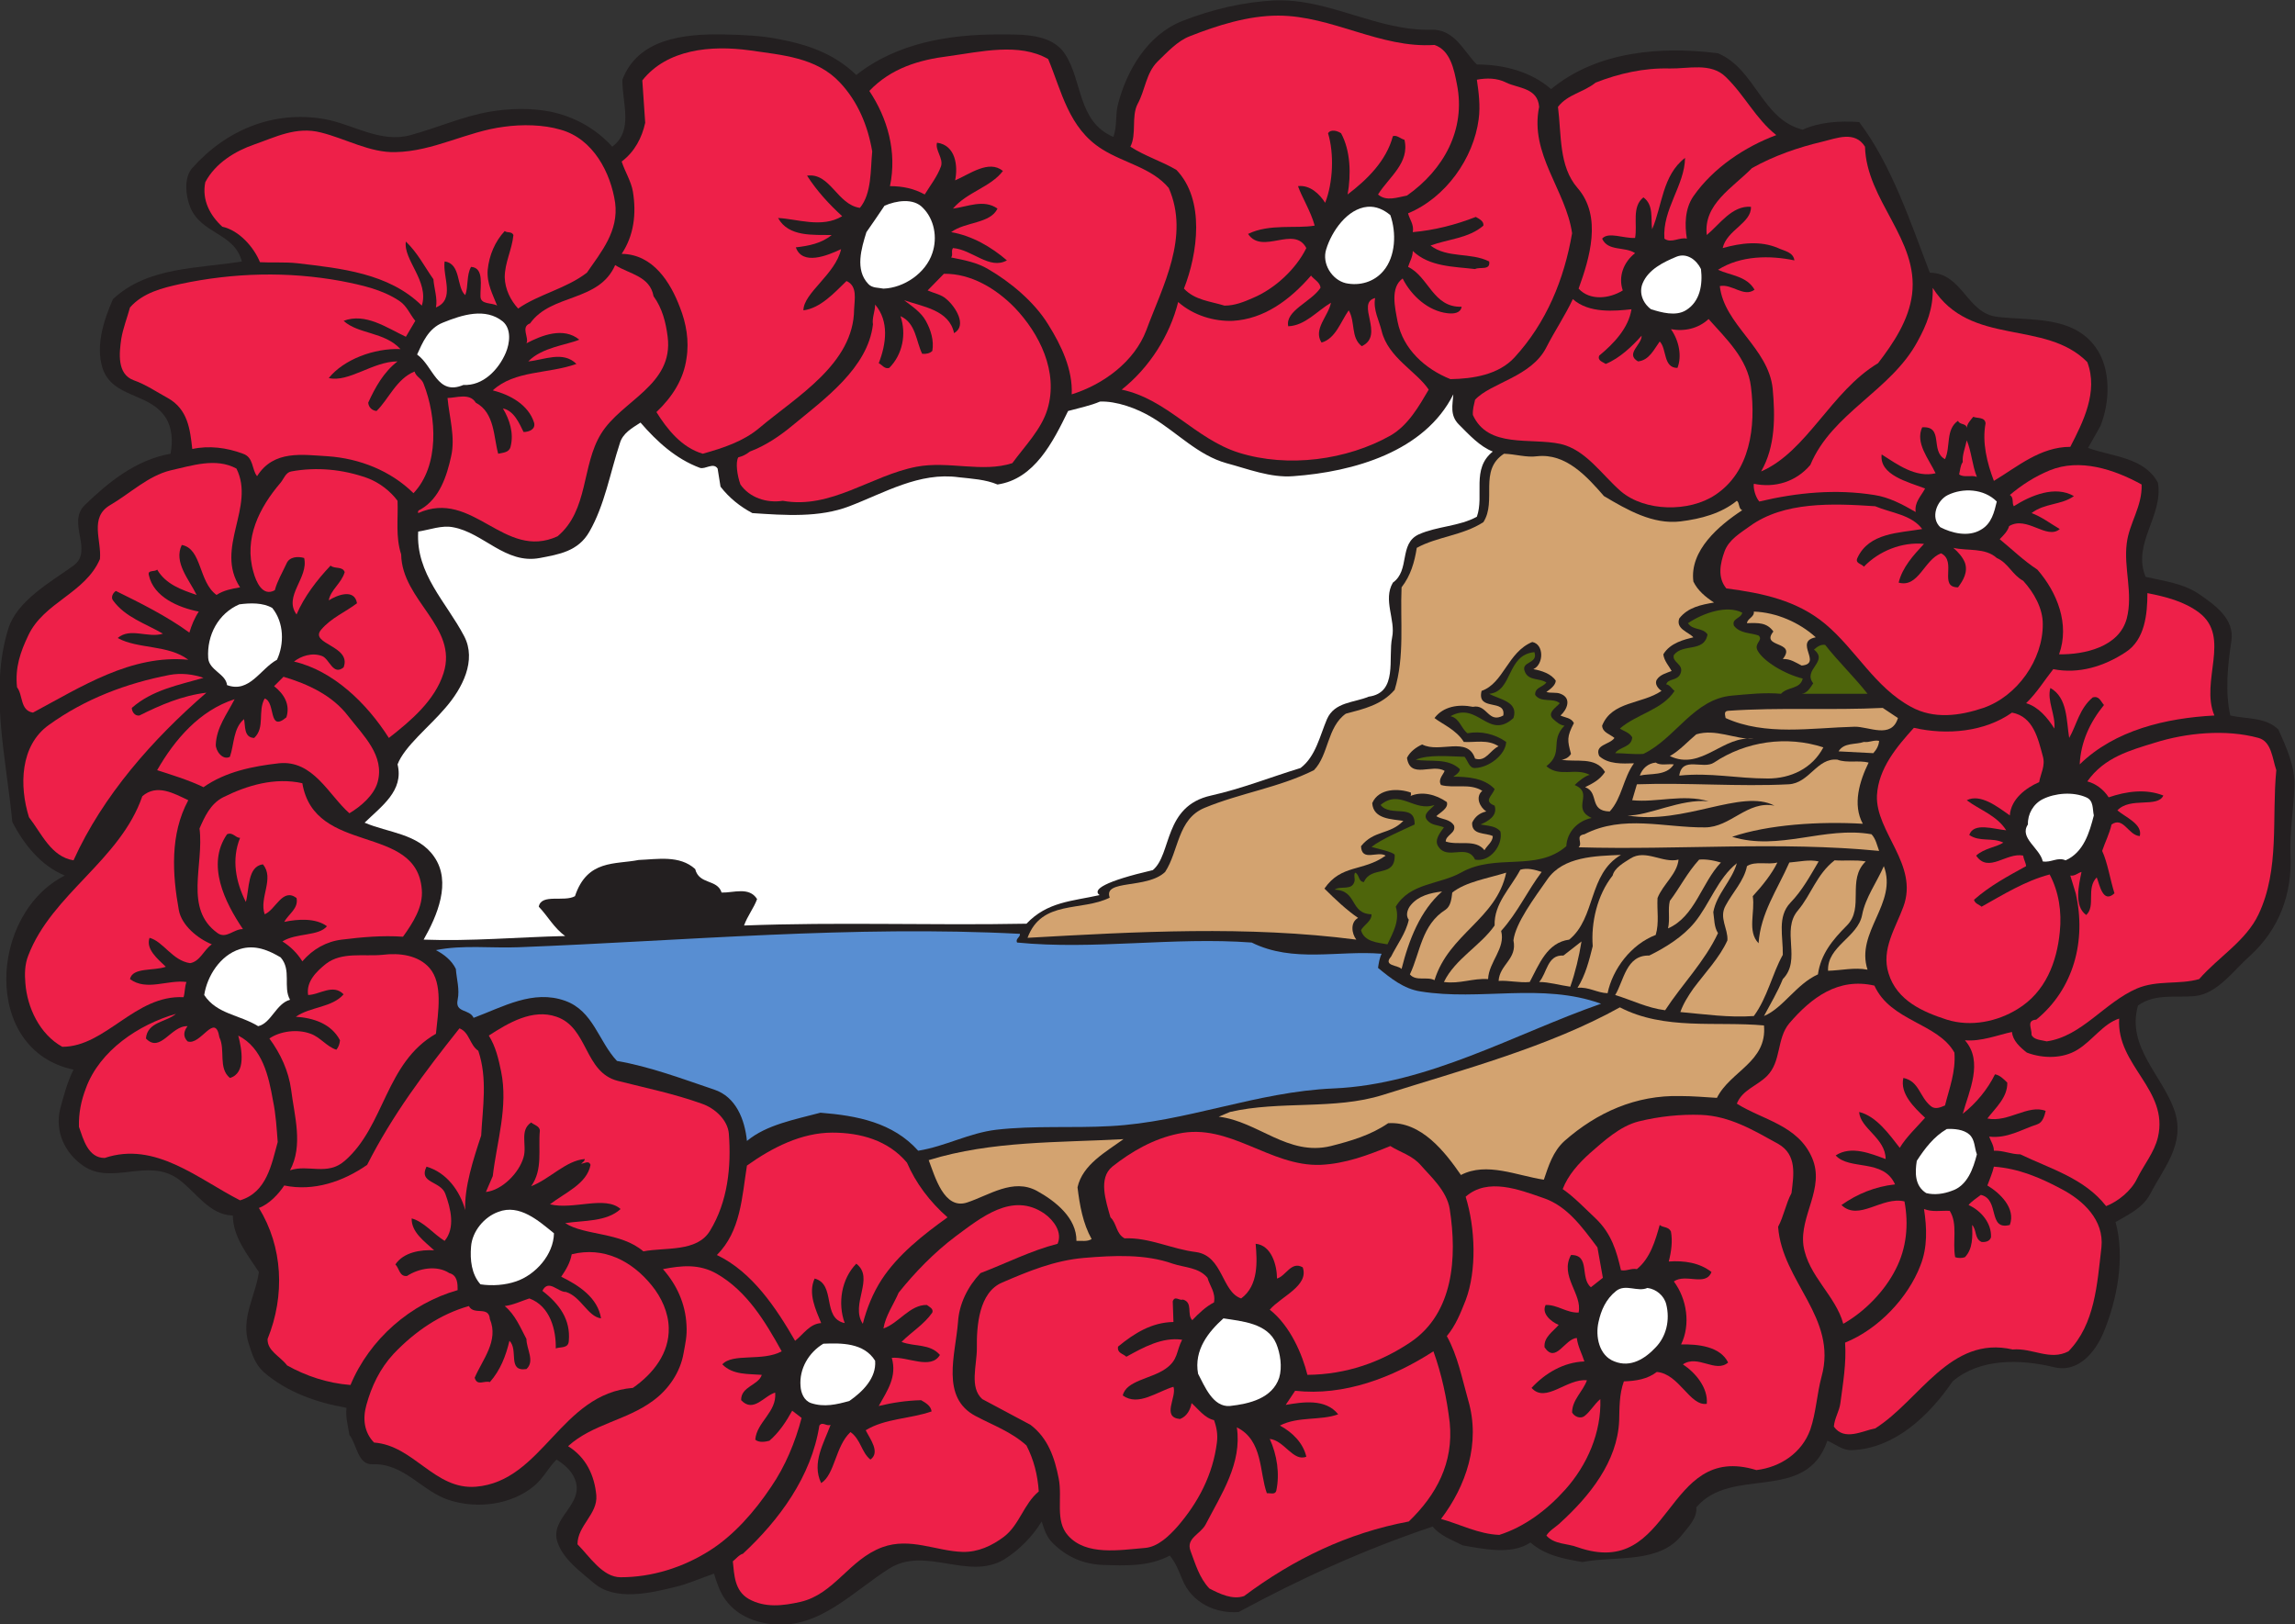 <?xml version="1.0" encoding="UTF-8" standalone="no"?>
<svg
   xmlns:dc="http://purl.org/dc/elements/1.1/"
   xmlns:cc="http://creativecommons.org/ns#"
   xmlns:rdf="http://www.w3.org/1999/02/22-rdf-syntax-ns#"
   xmlns:svg="http://www.w3.org/2000/svg"
   xmlns="http://www.w3.org/2000/svg"
   viewBox="0 0 608.36 430.56"
   height="430.56"
   width="608.36"
   xml:space="preserve"
   id="svg2"
   version="1.1"><rect x="0" y="0" width="608.36" height="430.56" fill="#333333" stroke="none"/><defs
     id="defs6" /><g
     transform="matrix(1.333,0,0,-1.333,0,430.56)"
     id="g10"><g
       transform="scale(0.1)"
       id="g12"><path
         id="path14"
         style="fill:#231f20;fill-opacity:1;fill-rule:evenodd;stroke:none"
         d="m 146.184,2105.28 c 40.32,29.52 -13.684,84.96 22.316,120.24 46.805,45.36 101.523,90 170.641,102.24 5.039,25.2 2.879,51.84 -9.36,71.28 -32.398,51.12 -106.558,38.88 -125.996,99.36 -13.683,43.92 2.156,94.32 20.879,136.8 69.121,64.8 169.199,60.48 256.316,74.88 -15.117,57.6 -81.355,54 -102.957,108.72 -9.363,23.76 -12.242,58.32 4.321,77.04 67.679,76.32 162.719,115.2 263.519,97.2 56.157,-10.08 110.879,-48.24 170.641,-31.68 53.277,14.4 103.676,37.44 159.117,46.8 38.879,6.48 80.649,7.2 118.079,0 46.08,-9.36 90,-32.4 123.84,-69.84 43.2,32.4 19.44,87.12 20.16,133.2 30.96,81.36 121.68,91.44 200.89,90 34.55,-0.72 75.59,-2.16 110.15,-9.36 57.6,-10.8 110.16,-28.8 154.08,-71.28 79.93,63.36 183.6,80.64 282.24,80.64 48.24,0 106.56,2.16 133.2,-39.6 34.56,-52.56 24.49,-133.92 95.76,-164.16 7.92,20.88 3.6,43.92 9.36,65.52 17.28,66.24 57.6,136.8 127.44,164.88 59.04,23.04 121.68,38.16 185.04,41.04 108.73,3.6 202.32,-61.2 311.03,-58.32 46.1,1.44 64.81,-44.64 90,-69.12 54.01,0 108.01,-14.4 147.62,-48.96 91.43,75.6 218.87,85.68 331.92,71.28 74.88,-31.68 87.11,-131.76 168.47,-151.92 33.13,15.12 74.16,18 112.33,15.12 64.08,-84.96 100.8,-195.84 140.39,-299.52 65.52,-0.72 73.43,-81.36 134.65,-87.84 65.5,-7.92 149.76,2.88 195.11,-60.48 30.96,-42.48 28.81,-109.44 9.36,-156.96 l -24.47,-43.2 c 46.79,-17.28 111.6,-18 138.96,-69.12 11.5,-65.52 -51.85,-120.96 -24.49,-187.2 37.44,-8.64 76.33,-12.96 108.73,-36 30.23,-20.88 68.4,-48.24 61.91,-91.44 -7.2,-46.8 -12.97,-100.8 -2.17,-148.32 31.68,-7.2 70.57,-2.88 95.77,-28.08 15.84,-36 33.12,-72.72 31.68,-112.32 -1.43,-44.64 -9.36,-90 -7.91,-134.63 4.31,-79.92 -23.05,-150.49 -79.93,-202.33 -33.84,-30.23 -65.52,-76.32 -110.87,-80.64 -37.45,-3.59 -78.48,5.76 -112.33,-18.71 -23.75,-82.81 50.41,-140.41 73.44,-211.68 20.15,-64.806 -23.03,-112.326 -48.97,-162.736 -15.11,-28.789 -44.63,-41.758 -69.1,-56.152 19.44,-71.289 2.87,-155.527 -24.49,-221.035 -15.84,-36.719 -48.96,-79.199 -97.21,-67.696 -68.4,16.563 -148.3,18.008 -202.3,-28.066 -46.1,-67.676 -115.22,-133.926 -200.88,-136.797 -18.01,-0.723 -32.4,12.227 -48.24,18.711 -42.48,-125.273 -190.08,-48.965 -260.65,-132.48 2.17,-20.157 -14.39,-37.442 -26.64,-52.559 -45.35,-60.488 -131.03,-43.203 -200.15,-56.152 -36.72,6.465 -73.44,12.949 -102.97,38.867 -37.44,-25.195 -92.87,-12.949 -134.63,-5.762 -20.88,10.801 -44.65,18.731 -59.77,37.442 C 2713.71,149.043 2586.99,91.445 2463.14,24.473 2417.77,20.879 2369.55,42.48 2350.82,90 c -6.48,15.84 -12.95,32.402 -24.47,46.797 -41.05,-22.324 -89.29,-20.156 -133.21,-18.711 -38.16,1.426 -72,15.84 -99.35,43.203 -12.25,11.504 -17.29,27.344 -22.33,43.184 -18,-29.512 -44.64,-56.875 -74.88,-75.586 C 1925.3,86.406 1840.34,156.25 1768.34,110.879 1695.62,64.805 1629.38,-8.633 1537.95,0 c -40.33,3.594 -76.33,20.156 -97.93,52.559 -9.36,14.395 -15.12,31.68 -20.16,48.242 -25.2,-8.633 -51.12,-20.157 -74.88,-25.918 -51.84,-12.969 -122.4,-29.531 -164.88,7.91 -27.36,23.047 -59.76,46.816 -71.28,79.922 -17.28,49.687 56.16,75.605 33.84,127.441 -7.2,16.563 -20.88,28.086 -36,37.442 -16.56,-16.563 -25.2,-35.996 -44.64,-52.559 -45.36,-37.441 -112.317,-46.074 -168.481,-28.086 -54.715,17.285 -90,74.16 -153.359,71.289 -28.797,-0.722 -30.239,38.887 -45.356,58.321 -2.883,18.71 -7.922,35.273 -5.761,54.003 -58.321,10.079 -118.797,30.957 -164.879,71.27 -17.282,15.84 -23.039,35.996 -29.52,56.172 -16.562,50.39 13.676,95.039 20.16,142.558 -22.324,34.551 -51.125,68.399 -51.84,112.305 -47.519,1.445 -72.718,46.817 -108.722,72.734 -60.477,43.204 -131.762,-13.691 -189.36,26.641 -35.277,24.473 -56.164,66.953 -45.359,112.304 7.199,26.64 14.398,54 26.641,78.5 -182.161,38.14 -168.485,309.59 -17.282,385.91 -47.519,19.44 -81.359,61.92 -104.398,106.57 -12.242,128.15 -46.082,262.07 -7.922,384.47 17.281,55.44 83.52,92.16 129.602,125.28 v 0" /><path
         id="path16"
         style="fill:#ee2049;fill-opacity:1;fill-rule:evenodd;stroke:none"
         d="m 56.184,1966.32 c 30.961,66.24 113.039,83.52 142.554,151.92 3.606,36.72 -21.593,82.8 20.164,107.28 39.598,23.04 75.602,58.32 120.239,69.12 42.48,9.36 90,25.92 131.039,3.6 38.16,-76.32 -43.914,-158.4 7.203,-236.16 -16.563,-2.88 -32.403,-5.76 -46.801,-15.12 -36.004,25.92 -28.801,92.16 -69.121,99.36 -16.559,-34.56 14.402,-68.4 29.519,-99.36 -29.519,10.08 -61.199,20.88 -78.48,50.4 -4.316,-5.04 -19.437,0 -16.559,-10.8 9.364,-43.92 59.039,-64.8 99.364,-72.72 -8.645,-12.96 -14.403,-27.36 -18.723,-41.76 -45.359,33.12 -99.359,59.76 -146.16,82.8 -6.481,-4.32 -10.078,-12.96 -5.758,-18.72 24.477,-33.84 64.801,-46.08 99.359,-66.24 -30.238,-9.36 -64.8,12.96 -90,-8.64 40.317,-22.32 100.801,-12.96 140.403,-43.2 -113.762,10.8 -213.121,-54 -308.883,-105.12 -25.918,4.32 -19.438,34.56 -31.68,50.4 -4.32,39.6 7.199,71.28 22.32,102.96 v 0" /><path
         id="path18"
         style="fill:#ee2049;fill-opacity:1;fill-rule:evenodd;stroke:none"
         d="m 97.223,1788.48 c 72,51.84 154.082,82.8 239.757,99.36 23.043,4.32 47.524,1.44 67.684,-5.76 -49.684,-14.4 -101.523,-23.76 -142.559,-59.76 0,-7.2 5.754,-16.56 15.118,-15.12 41.761,20.88 84.961,39.6 133.199,45.36 -106.559,-92.16 -205.918,-204.48 -264.238,-333.36 -44.641,7.21 -63.364,53.28 -88.563,85.68 -19.438,61.92 -17.996,142.56 39.602,183.6 v 0" /><path
         id="path20"
         style="fill:#ee2049;fill-opacity:1;fill-rule:evenodd;stroke:none"
         d="m 50.422,1275.12 c -1.438,17.28 -1.438,36.72 5.762,54.72 46.8,122.41 182.879,189.36 226.8,316.8 28.797,25.2 62.637,5.76 91.442,-7.92 -36.727,-67.68 -31.684,-147.61 -18.723,-218.88 5.758,-30.23 37.438,-56.17 65.52,-67.67 -16.559,-11.53 -23.039,-33.85 -43.2,-37.44 -35.281,5.04 -53.281,43.2 -80.64,50.39 -7.918,-22.33 15.84,-41.76 32.398,-57.6 -24.476,-8.63 -66.242,-0.72 -71.281,-24.47 33.121,-24.5 74.883,-0.73 112.32,-5.76 -3.597,-9.36 -2.875,-20.16 -5.757,-30.26 -96.477,5.06 -154.797,-98.63 -241.2,-98.63 -45.363,25.19 -69.84,78.48 -73.441,126.72 v 0" /><path
         id="path22"
         style="fill:#ee2049;fill-opacity:1;fill-rule:evenodd;stroke:none"
         d="m 170.664,1065.61 c 27.359,75.58 105.84,127.44 179.277,148.32 -19.437,-16.57 -56.878,-15.84 -59.761,-48.97 28.804,-30.23 49.683,25.92 82.804,24.47 -7.921,-10.07 -9.363,-20.88 0,-30.23 25.918,-9.36 54.715,59.76 63.36,7.93 12.242,-25.22 -2.883,-61.21 20.879,-80.65 32.402,9.36 23.757,56.88 16.562,84.24 48.235,-24.47 60.477,-80.64 69.113,-129.61 5.762,-27.34 7.204,-54.704 9.364,-82.067 -12.239,-43.926 -21.598,-100.078 -74.879,-115.918 -83.52,42.48 -168.481,118.066 -269.281,84.238 -33.122,0 -42.481,37.442 -51.122,61.914 -0.714,27.363 4.325,51.833 13.684,76.333 v 0" /><path
         id="path24"
         style="fill:#ee2049;fill-opacity:1;fill-rule:evenodd;stroke:none"
         d="m 258.5,2618.64 c 25.926,29.52 64.801,38.88 100.801,46.8 105.125,22.32 213.121,25.2 318.961,5.76 40.324,-7.92 81.363,-16.56 115.922,-39.6 15.117,-10.08 20.879,-26.64 31.679,-39.6 l -18.718,-31.68 c -38.161,18 -80.641,48.24 -123.844,31.68 28.804,-26.64 81.363,-21.6 113.043,-56.16 -52.559,2.16 -113.043,-20.88 -142.559,-57.6 39.598,-9.36 87.836,33.12 136.797,33.12 -27.359,-20.88 -44.641,-51.84 -58.32,-82.08 0.722,-9.36 7.918,-15.84 16.562,-16.56 23.758,23.04 39.598,64.08 75.602,78.48 2.875,-10.8 14.398,-13.68 17.996,-24.48 25.918,-66.24 31.68,-162.72 -20.16,-217.44 -45.36,44.64 -107.282,69.12 -170.641,73.44 -50.398,2.88 -107.281,12.96 -140.398,-39.6 -10.801,12.96 -6.481,37.44 -28.078,44.64 -32.403,12.24 -67.68,16.56 -100.801,9.36 -4.321,38.88 -8.645,79.2 -48.961,101.52 -22.32,12.24 -43.203,26.64 -67.68,35.28 -33.121,12.24 -28.801,53.28 -24.48,82.8 3.601,20.88 11.519,41.04 17.277,61.92 v 0" /><path
         id="path26"
         style="fill:#ee2049;fill-opacity:1;fill-rule:evenodd;stroke:none"
         d="m 312.5,1698.48 c 34.563,60.48 84.242,118.8 154.082,141.12 -15.121,-29.52 -36,-56.16 -37.441,-90 -0.719,-12.24 13.679,-32.4 28.082,-24.48 8.64,25.2 6.476,56.88 28.082,74.88 2.879,-13.68 -0.727,-36.72 20.16,-37.44 22.316,20.88 6.476,53.28 20.879,78.48 22.316,-7.2 6.476,-68.4 43.199,-37.44 7.918,25.2 -4.324,46.08 -24.48,61.92 l 18.722,18.72 c 48.235,-14.4 97.195,-36.72 128.875,-78.48 30.238,-38.88 72.723,-78.48 58.32,-131.04 -7.195,-25.92 -33.121,-48.24 -56.156,-61.92 -41.039,36 -72.004,106.56 -140.398,99.36 -51.125,-5.76 -105.84,-16.56 -149.762,-47.52 -29.523,14.4 -67.684,25.92 -92.164,33.84 v 0" /><path
         id="path28"
         style="fill:#ee2049;fill-opacity:1;fill-rule:evenodd;stroke:none"
         d="m 443.539,1644.48 c 47.524,23.76 102.965,40.32 157.684,28.08 24.48,-144.73 227.515,-79.2 237.601,-211.68 2.879,-33.85 -17.281,-65.53 -37.441,-93.59 -40.32,2.87 -81.36,-0.73 -121.68,-5.77 -30.238,-3.59 -57.598,-18.73 -78.48,-43.2 -10.078,16.56 -24.481,30.23 -39.602,39.61 27.363,17.27 72.004,10.08 88.559,30.23 -22.321,16.57 -57.598,14.4 -84.961,8.64 8.644,15.84 28.804,26.64 24.484,47.52 -28.082,20.88 -41.043,-23.03 -63.359,-32.41 -11.52,33.13 20.16,71.29 -3.602,99.38 -30.961,-4.34 -26.637,-48.97 -33.84,-74.88 -20.164,39.59 -28.8,84.96 -11.519,127.44 -9.36,0 -14.399,12.22 -25.922,7.19 -41.758,-60.47 -4.316,-135.36 31.684,-188.64 -18.004,0.73 -33.122,-20.15 -50.403,-7.93 -67.679,48.24 -26.637,135.37 -36,208.09 10.078,23.05 21.598,48.96 46.797,61.92 v 0" /><path
         id="path30"
         style="fill:#ffffff;fill-opacity:1;fill-rule:evenodd;stroke:none"
         d="m 477.383,1342.79 c 30.238,9.38 57.597,-2.87 80.64,-16.54 22.321,-25.21 4.321,-59.04 18.719,-84.26 -28.082,-7.91 -37.441,-46.79 -63.359,-52.56 -37.442,23.05 -82.078,23.77 -107.278,61.94 5.754,37.44 31.676,79.2 71.278,91.42 v 0" /><path
         id="path32"
         style="fill:#ee2049;fill-opacity:1;fill-rule:evenodd;stroke:none"
         d="m 505.465,2942.64 c 41.758,14.4 83.519,36.72 133.195,23.76 48.961,-12.24 97.203,-40.32 147.606,-38.88 76.316,1.44 141.836,41.04 215.994,50.4 36,5.04 78.48,4.32 112.32,-5.76 65.52,-18 100.08,-86.4 108.72,-145.44 7.2,-56.16 -27.36,-97.2 -56.16,-138.96 -41.03,-31.68 -95.03,-42.48 -136.8,-71.28 -15.12,16.56 -25.91,38.16 -26.64,61.92 0,29.52 14.4,54.72 17.28,84.24 -3.6,7.92 -12.24,3.6 -17.28,7.92 -19.438,-20.88 -30.958,-48.24 -33.837,-77.04 -2.164,-27.36 10.078,-48.96 18.723,-71.28 -10.805,6.48 -33.121,1.44 -33.121,18.72 -0.723,19.44 7.918,56.88 -18.723,58.32 -9.359,-16.56 -5.039,-38.88 -11.523,-56.16 -17.996,15.84 -7.918,62.64 -41.035,66.96 -4.321,-30.24 21.597,-75.6 -17.282,-91.44 3.602,17.28 -3.601,37.44 -5.043,56.16 -18.718,26.64 -30.957,51.84 -54.714,74.88 -5.762,-36 46.796,-79.2 31.679,-127.44 -65.523,64.8 -162.004,74.16 -246.965,84.24 -25.199,2.88 -50.398,0.72 -74.879,2.16 -12.238,30.24 -41.761,63.36 -74.875,70.56 -24.484,22.32 -41.042,53.28 -33.843,88.56 20.16,38.16 59.761,61.92 97.203,74.88 v 0" /><path
         id="path34"
         style="fill:#ffffff;fill-opacity:1;fill-rule:evenodd;stroke:none"
         d="m 475.941,2028.24 c 21.602,2.89 46.801,3.6 65.52,-7.2 23.758,-29.52 23.758,-72 9.359,-102.96 -33.121,-18 -54.715,-66.95 -99.359,-50.4 -2.16,22.32 -35.996,29.52 -37.438,54 -2.878,45.36 20.161,88.56 61.918,106.56 v 0" /><path
         id="path36"
         style="fill:#ee2049;fill-opacity:1;fill-rule:evenodd;stroke:none"
         d="m 558.023,2270.16 c 6.481,7.92 10.079,20.16 20.879,22.32 50.399,9.36 102.957,4.32 151.2,-12.96 23.761,-8.64 46.082,-25.92 60.48,-45.36 1.438,-35.28 -4.316,-71.28 7.199,-106.56 1.442,-92.16 113.762,-144 84.239,-236.16 -17.278,-54.72 -65.516,-95.04 -108.719,-128.88 -43.922,69.12 -110.879,133.92 -188.637,151.92 13.676,10.8 36,18.72 56.156,10.8 14.399,-5.76 21.602,-39.6 42.481,-22.32 16.562,43.2 -69.117,46.08 -44.641,74.88 20.164,23.76 47.524,34.56 71.281,52.56 -5.039,30.24 -40.316,15.84 -56.156,5.76 3.598,20.88 25.199,33.84 31.68,56.16 -4.32,12.24 -20.16,5.76 -28.082,12.96 -27.36,-28.8 -52.559,-61.92 -67.68,-97.2 -26.64,36.72 24.481,72.72 15.121,112.32 -12.242,3.6 -29.519,2.88 -35.281,-11.52 -7.922,-17.28 -18,-33.84 -23.039,-52.56 -24.484,-13.68 -37.441,17.28 -42.481,36 -19.445,66.96 11.52,128.16 54,177.84 v 0" /><path
         id="path38"
         style="fill:#ee2049;fill-opacity:1;fill-rule:evenodd;stroke:none"
         d="m 514.824,828.008 c 20.156,7.187 39.602,28.066 50.395,44.629 59.043,-12.227 117.363,7.929 164.883,41.035 50.402,99.378 113.761,183.618 183.597,271.448 20.164,-7.91 20.164,-33.13 37.446,-44.63 18.718,-55.45 8.636,-112.33 5.757,-168.498 -15.839,-47.519 -33.839,-103.672 -31.683,-148.32 -10.793,38.887 -37.438,74.883 -77.035,86.406 -16.563,-33.125 28.082,-28.086 37.437,-54.004 10.801,-29.511 20.16,-67.676 -1.437,-93.594 -22.325,13.672 -41.043,38.165 -65.524,44.649 -0.715,-27.363 25.203,-45.371 44.641,-63.359 -26.641,1.425 -60.481,-3.614 -77.035,-28.086 7.918,-7.93 7.918,-24.493 23.035,-23.047 23.043,15.117 59.039,22.324 84.238,5.761 16.563,-4.316 16.563,-21.601 16.563,-33.847 C 816.504,637.93 735.141,567.363 696.98,475.918 c -46.078,3.594 -88.558,18.008 -126,38.887 -14.398,18.711 -39.597,28.789 -38.875,52.558 35.278,87.11 30.239,183.594 -17.281,260.645 v 0" /><path
         id="path40"
         style="fill:#ee2049;fill-opacity:1;fill-rule:evenodd;stroke:none"
         d="m 617.781,1174.32 c 18.723,-6.49 32.399,-25.92 51.121,-31.68 4.321,5.04 6.481,11.52 7.203,18.73 -17.281,33.1 -53.285,44.63 -87.843,46.79 28.801,20.16 72.004,17.99 95.039,44.63 -20.879,21.6 -47.52,-0.7 -70.559,-1.42 -4.32,26.64 16.559,46.79 35.281,61.91 31.68,24.47 74.875,14.4 112.321,18.01 34.558,4.32 71.277,-0.72 93.597,-25.94 27.364,-30.96 17.282,-88.55 12.961,-131.03 -100.797,-57.6 -101.519,-183.597 -181.437,-252.718 -34.563,-30.235 -72.004,-6.485 -108.723,-18.731 26.641,49.688 8.641,108.009 2.16,160.569 -5.039,36.72 -20.879,71.29 -43.199,101.52 20.879,14.4 55.442,19.43 82.078,9.36 v 0" /><path
         id="path42"
         style="fill:#ee2049;fill-opacity:1;fill-rule:evenodd;stroke:none"
         d="m 782.66,537.832 c 43.203,45.371 93.606,79.199 149.762,95.039 10.078,-19.433 39.598,1.445 41.762,-25.918 18,-43.183 -14.403,-79.922 -30.243,-116.64 5.043,-17.266 18.719,-5.04 30.243,-8.633 20.879,23.769 31.676,51.836 38.876,82.09 18.72,-18.008 -5.04,-61.934 33.84,-56.172 17.28,15.84 0,39.609 0,59.765 -12.24,23.047 -22.32,48.242 -43.2,65.508 17.28,2.168 33.12,10.098 48.96,15.137 41.77,-15.137 53.28,-63.36 52.56,-99.375 9.36,3.613 25.21,-0.703 25.92,15.137 3.6,41.757 -18,72.714 -52.55,99.355 12.23,24.473 30.95,-2.891 46.79,-2.168 30.24,-9.355 43.21,-48.965 69.84,-52.559 -6.48,41.036 -43.92,65.528 -79.2,82.793 9.36,13.692 18,28.086 20.88,44.649 63.37,15.84 119.52,-12.969 159.12,-61.914 19.44,-23.77 33.12,-54.004 33.84,-84.238 1.44,-50.411 -30.96,-91.446 -71.27,-119.532 -144.01,-11.523 -179.29,-185.761 -312.485,-196.562 -82.082,-6.465 -123.121,82.09 -202.32,87.851 -19.445,20.157 -23.043,46.797 -15.125,74.883 10.078,36.719 26.645,71.992 54,101.504 v 0" /><path
         id="path44"
         style="fill:#ffffff;fill-opacity:1;fill-rule:evenodd;stroke:none"
         d="m 790.582,1710 c 13.68,36 63.359,74.88 95.039,112.32 33.844,38.88 62.641,94.32 37.442,142.56 -35.282,67.68 -96.481,123.84 -91.442,208.08 23.043,3.6 46.801,12.96 69.121,8.64 60.481,-10.8 104.398,-74.16 172.798,-61.2 37.44,7.2 76.32,12.96 98.64,52.56 30.24,52.56 41.04,116.64 60.48,175.68 5.76,20.16 24.48,30.24 41.04,41.04 32.41,-37.44 69.84,-72 118.08,-90 10.8,-3.6 26.64,11.52 35.28,-1.44 l 5.76,-36 c 17.28,-22.32 38.88,-39.6 63.36,-52.56 64.8,-4.32 133.2,-9.36 192.96,13.68 69.84,26.64 138.96,68.4 217.44,57.6 25.92,-2.88 53.28,-4.32 77.05,-14.4 73.43,10.8 110.16,84.24 140.39,146.16 20.88,5.76 45.36,10.8 63.36,18.72 31.68,1.44 73.44,-12.96 105.12,-32.4 49.69,-30.24 90,-74.16 146.17,-90 43.19,-11.52 87.83,-29.52 133.19,-25.92 120.25,8.64 261.36,48.96 318.24,162.72 -1.43,-20.88 -7.19,-41.76 10.8,-59.76 20.88,-20.88 41.76,-43.92 67.67,-54 -43.18,-34.56 -16.54,-87.12 -31.68,-129.6 -35.27,-19.44 -79.19,-18.72 -115.91,-35.28 -39.59,-18.72 -16.57,-71.28 -51.12,-95.76 -20.15,-34.56 5.77,-74.16 -1.44,-108.72 -8.63,-41.76 12.24,-110.16 -46.8,-118.08 -28.81,-12.24 -67.67,-10.08 -82.79,-44.64 -14.42,-33.84 -22.33,-74.16 -52.56,-97.2 -59.04,-18 -116.64,-41.04 -177.85,-54.72 -95.04,-20.88 -77.76,-116.63 -115.92,-148.31 -95.76,-22.33 -120.96,-38.89 -105.84,-49.69 -54.72,-12.25 -103.68,-12.95 -145.44,-56.88 -187.2,-3.59 -374.4,3.6 -561.59,-3.59 6.48,18.71 19.43,34.55 25.91,52.56 -15.84,25.19 -46.8,12.22 -70.56,12.95 -8.64,27.36 -44.64,15.11 -52.56,46.79 -30.96,28.09 -74.88,19.46 -112.32,18.01 -46.8,-9.35 -102.24,1.45 -126.72,-71.99 -21.6,-12.25 -66.96,5.74 -72,-20.9 18,-18.71 30.24,-42.48 52.56,-58.32 -93.6,-2.15 -187.92,-10.78 -281.518,-7.19 26.641,46.8 56.164,114.48 20.879,164.89 -31.68,46.07 -91.442,47.52 -138.238,67.67 33.121,32.4 78.476,63.36 65.519,115.92 v 0" /><path
         id="path46"
         style="fill:#ffffff;fill-opacity:1;fill-rule:evenodd;stroke:none"
         d="m 880.582,2588.4 c 38.883,15.84 84.961,30.24 119.518,2.16 17.28,-15.12 13.69,-43.2 5.76,-61.92 -14.399,-33.84 -45.356,-66.24 -84.239,-64.08 -52.558,-22.32 -59.762,37.44 -92.156,60.48 10.801,23.76 22.316,51.84 51.117,63.36 v 0" /><path
         id="path48"
         style="fill:#ee2049;fill-opacity:1;fill-rule:evenodd;stroke:none"
         d="m 837.383,2217.6 c 36.719,21.6 51.117,65.52 59.762,105.12 8.636,38.16 -3.606,77.04 -7.204,115.92 17.282,0 43.922,10.8 56.164,-9.36 38.157,-20.16 35.278,-69.12 44.637,-101.52 9.358,2.16 21.598,2.16 24.478,13.68 7.2,27.36 -2.16,54.72 -15.12,76.32 22.32,-4.32 33.12,-30.96 41.04,-46.8 11.52,0 24.48,5.76 20.88,18.72 -11.52,36 -48.23,55.44 -82.079,64.08 43.919,40.32 110.159,32.4 166.329,52.56 -26.64,26.64 -64.09,7.92 -95.77,5.04 27.36,28.08 75.61,32.4 101.52,43.2 -31.68,25.92 -74.88,8.64 -105.12,-7.2 5.76,11.52 -12.24,32.4 7.2,39.6 42.48,59.76 136.8,41.76 169.2,115.92 28.08,-18 69.12,-21.6 76.33,-61.92 17.27,-23.76 24.47,-51.84 28.07,-80.64 12.24,-96.48 -92.16,-126.72 -132.48,-192.96 -38.88,-62.64 -24.48,-151.92 -86.4,-203.76 -106.56,-48.96 -168.476,95.04 -277.199,46.08 -1.441,5.76 2.164,5.76 5.762,7.92 v 0" /><path
         id="path50"
         style="fill:#588ed2;fill-opacity:1;fill-rule:evenodd;stroke:none"
         d="m 1031.78,1346.41 c 331.92,12.95 664.56,43.9 996.48,26.64 0.72,-7.21 -9.36,-9.38 -5.76,-17.29 152.64,-15.12 311.04,11.53 466.56,0 82.8,-41.03 172.07,-15.12 258.48,-22.32 -4.32,-8.64 -5.76,-18.71 -7.19,-28.09 24.47,-20.15 51.11,-41.76 84.24,-46.8 119.51,-19.43 241.19,18.01 359.28,-24.47 -171.37,-59.76 -344.16,-160.56 -532.09,-168.47 -153.36,-6.49 -293.03,-66.977 -443.52,-74.887 -75.6,-4.317 -151.2,1.445 -226.8,-7.207 -54.72,-6.485 -101.52,-33.106 -155.52,-41.758 -50.4,56.172 -121.68,69.842 -194.4,75.602 -51.12,-13.69 -107.28,-23.766 -146.16,-56.169 -4.32,42.479 -21.59,87.849 -65.52,102.249 -64.08,21.6 -126.72,45.37 -192.96,56.87 -36.72,38.89 -46.8,99.38 -102.96,119.53 -64.08,23.03 -123.84,-12.24 -182.159,-33.84 -7.918,18 -37.441,9.35 -31.679,35.99 4.324,20.88 -2.157,41.06 -3.598,61.21 -7.918,16.57 -23.043,28.79 -39.602,37.44 52.563,10.81 110.161,3.6 164.878,5.77 v 0" /><path
         id="path52"
         style="fill:#ffffff;fill-opacity:1;fill-rule:evenodd;stroke:none"
         d="m 990.742,820.078 c 42.478,16.563 80.638,-17.988 110.878,-42.48 -0.72,-42.481 -36.72,-82.793 -75.6,-95.762 -20.88,-7.188 -46.797,-9.356 -70.555,-5.762 -18.004,20.176 -20.887,48.965 -18.723,74.883 2.16,30.234 25.918,59.043 54,69.121 v 0" /><path
         id="path54"
         style="fill:#ee2049;fill-opacity:1;fill-rule:evenodd;stroke:none"
         d="m 979.941,891.367 c 7.918,68.399 30.959,137.523 16.563,208.063 -5.043,24.5 -10.801,49.69 -24.484,71.29 38.88,25.2 87.12,54.01 134.64,37.44 63.36,-21.6 54.72,-110.15 121.68,-127.44 56.88,-14.39 113.04,-25.92 167.04,-45.37 25.92,-8.63 51.84,-32.38 54,-59.745 5.05,-65.527 -2.16,-135.371 -37.44,-192.968 -25.92,-43.203 -89.28,-32.403 -132.48,-41.035 -45.36,38.886 -116.64,30.957 -155.52,56.152 36.72,5.762 82.08,2.168 110.16,28.086 -30.96,27.363 -93.6,-2.168 -140.4,9.355 29.52,23.047 73.44,40.332 80.64,78.477 -3.6,9.375 -11.52,2.891 -18.72,2.168 2.88,2.871 7.2,5.039 7.2,9.355 -37.44,-2.871 -69.12,-39.59 -106.55,-54.004 23.75,33.125 13.67,73.457 17.27,110.176 0,9.356 -11.52,11.504 -17.27,16.563 -23.77,-15.84 -7.93,-45.371 -15.13,-69.121 -8.64,-30.977 -42.48,-65.528 -74.874,-69.121 l 13.675,31.679 v 0" /><path
         id="path56"
         style="fill:#ee2049;fill-opacity:1;fill-rule:evenodd;stroke:none"
         d="m 1298.18,444.238 c 30.96,22.325 54.72,56.875 61.2,95.039 3.6,20.157 7.2,33.848 5.76,56.172 -2.16,42.481 -19.44,79.903 -46.8,110.879 37.44,7.188 72,10.801 107.28,-9.375 59.76,-34.551 95.76,-94.316 128.88,-154.082 -38.16,-20.879 -97.2,-2.871 -118.08,-25.918 20.88,-21.601 52.56,-18.711 78.48,-20.879 -6.48,-20.879 -41.76,-23.027 -41.04,-50.39 24.48,-25.918 45.36,8.632 67.68,15.117 3.6,-38.887 -36.72,-58.321 -39.6,-93.594 7.2,-6.484 20.17,-4.336 28.08,-2.168 19.44,16.563 33.84,38.887 45.36,59.766 l 18.72,-14.395 c -12.96,-48.965 -32.4,-95.762 -60.47,-136.816 -33.13,-49.668 -74.89,-97.188 -123.13,-127.442 -52.55,-33.105 -113.76,-52.558 -176.4,-52.558 -36,0 -61.92,41.758 -85.68,65.527 0,37.442 40.32,59.766 37.44,97.207 -3.6,39.59 -20.16,75.586 -56.16,97.91 48.25,43.926 115.92,51.114 168.48,90 v 0" /><path
         id="path58"
         style="fill:#ee2049;fill-opacity:1;fill-rule:evenodd;stroke:none"
         d="m 1258.59,2849.04 c -3.61,20.88 -15.85,39.6 -22.32,59.76 25.91,19.44 40.31,47.52 46.79,77.04 l -5.76,84.24 c 48.97,61.92 136.08,70.56 213.84,59.76 63.36,-9.36 132.49,-13.68 179.28,-64.08 35.28,-37.44 55.44,-85.68 64.08,-136.8 -3.6,-36.72 -0.71,-83.52 -24.48,-112.32 -45.36,6.48 -59.04,70.56 -105.12,64.08 19.44,-30.24 43.2,-56.16 69.84,-80.64 -40.31,-24.48 -90.72,-5.04 -127.44,-3.6 20.88,-38.16 70.56,-33.12 106.56,-33.84 -20.16,-16.56 -45.36,-21.6 -71.28,-24.48 12.96,-36.72 62.64,-16.56 90,-3.6 -10.8,-49.68 -74.88,-87.12 -74.88,-121.68 33.84,4.32 61.2,34.56 85.68,58.32 22.32,-10.07 15.84,-36.72 15.12,-56.16 -0.72,-108.72 -114.48,-173.52 -188.64,-236.16 -31.68,-26.64 -71.27,-39.6 -112.32,-51.12 -41.76,12.24 -70.56,48.24 -92.16,82.8 32.4,30.96 54,65.52 59.76,106.56 5.76,35.28 -0.71,70.56 -12.96,101.52 -18.72,49.68 -53.28,105.84 -115.91,106.56 24.47,36.72 29.51,79.92 22.32,123.84 v 0" /><path
         id="path60"
         style="fill:#ee2049;fill-opacity:1;fill-rule:evenodd;stroke:none"
         d="m 1485.38,912.246 c 50.4,35.996 108.72,65.508 169.92,65.508 55.44,0 110.88,-15.117 148.33,-59.746 17.27,-40.332 45.35,-77.774 80.63,-108.731 -48.24,-34.55 -98.64,-74.16 -131.04,-123.828 -17.28,-26.64 -29.52,-56.894 -37.44,-87.851 -25.92,38.886 24.49,90.722 -12.96,119.531 -29.52,-30.254 -37.44,-78.496 -23.04,-118.086 -46.08,9.355 -16.56,77.031 -59.76,88.555 -13.68,-29.512 2.16,-61.914 12.96,-88.555 -23.04,-1.445 -35.28,-22.324 -51.84,-35.273 -37.44,64.785 -84.96,136.796 -155.52,170.625 47.52,47.519 49.68,114.492 59.76,177.851 v 0" /><path
         id="path62"
         style="fill:#ee2049;fill-opacity:1;fill-rule:evenodd;stroke:none"
         d="m 1477.46,140.41 c 72,66.953 136.08,153.36 151.92,254.863 6.48,8.653 13.68,-2.148 22.32,1.446 -12.96,-35.996 -38.16,-75.606 -18.72,-115.918 27.36,17.285 28.08,73.437 58.32,101.523 20.88,-15.117 21.6,-40.332 39.6,-54.726 20.16,14.394 -0.72,41.035 -9.36,58.32 38.89,23.77 87.84,22.324 131.04,37.441 -1.44,11.524 -12.24,17.286 -20.88,22.325 -29.52,-0.723 -57.6,-5.039 -84.24,-11.524 17.28,30.957 36.72,58.32 25.92,95.762 31.68,2.871 77.76,-24.473 95.76,5.762 -20.16,23.027 -50.4,15.839 -76.32,25.918 20.16,20.156 44.64,34.55 61.2,58.32 2.88,7.91 -6.48,11.523 -10.8,15.117 -33.84,0.723 -55.44,-35.996 -86.4,-46.797 4.32,25.918 20.16,47.52 30.24,71.27 31.68,39.609 70.56,79.922 113.76,112.324 48.96,35.996 112.32,89.277 176.4,44.648 18,-12.968 36,-36.718 25.92,-59.765 -53.28,-13.672 -102.24,-38.887 -153.36,-58.321 -25.2,-26.64 -42.48,-61.191 -44.64,-97.207 -5.04,-64.785 -35.28,-150.468 35.29,-187.187 33.83,-18.008 70.55,-30.957 100.79,-58.32 14.4,-28.086 22.32,-58.321 24.48,-91.446 -30.24,-25.195 -38.16,-66.23 -69.12,-90 -23.76,-17.988 -51.84,-30.957 -82.08,-30.234 -52.56,1.445 -104.4,29.512 -159.84,9.355 -66.24,-24.472 -95.03,-92.871 -162.72,-108.711 -35.28,-7.93 -70.56,-12.246 -102.96,5.762 -28.8,16.543 -28.8,48.945 -31.68,74.863 6.49,5.04 12.24,12.969 20.16,15.137 v 0" /><path
         id="path64"
         style="fill:#ee2049;fill-opacity:1;fill-rule:evenodd;stroke:none"
         d="m 1491.14,2332.08 c 30.97,11.52 59.76,30.96 85.68,52.56 62.64,51.84 149.04,113.76 159.12,200.16 -2.15,12.96 4.33,25.92 4.33,39.6 28.07,-33.12 22.31,-77.76 7.19,-116.64 6.48,-2.88 11.52,-12.24 20.88,-9.36 26.64,26.64 34.56,67.68 22.32,102.96 30.96,-13.68 30.96,-50.4 43.2,-74.88 7.92,-0.72 15.12,0.72 20.16,5.76 3.6,20.16 -2.88,41.76 -12.96,59.76 -9.36,17.28 -28.08,29.52 -43.2,41.04 37.44,-12.96 90,-19.44 99.36,-65.52 26.64,15.12 2.88,52.56 -15.11,67.68 -10.09,9.36 -24.49,11.52 -37.45,17.28 l 32.4,33.12 c 54,0.72 103.68,-29.52 140.4,-66.96 49.68,-51.84 87.84,-128.16 65.52,-202.32 -12.24,-40.32 -44.64,-72.72 -69.84,-107.28 -59.76,-19.44 -126.72,5.04 -190.8,-7.2 -90,-17.28 -169.92,-84.96 -265.68,-67.68 -32.4,-5.04 -66.24,6.48 -84.24,32.4 -6.48,18 -10.08,43.92 -4.32,54 8.64,2.16 15.84,5.76 23.04,11.52 v 0" /><path
         id="path66"
         style="fill:#ffffff;fill-opacity:1;fill-rule:evenodd;stroke:none"
         d="m 1637.3,558.008 c 35.28,1.426 80.65,2.148 102.97,-33.848 2.87,-34.551 -25.21,-61.914 -51.13,-79.922 -25.2,-7.207 -50.4,-12.949 -76.32,-4.316 -14.4,5.039 -20.16,20.879 -20.88,33.848 -2.88,34.55 16.56,66.953 45.36,84.238 v 0" /><path
         id="path68"
         style="fill:#ffffff;fill-opacity:1;fill-rule:evenodd;stroke:none"
         d="m 1758.98,2820.96 c 23.04,10.08 57.6,15.84 76.32,-4.32 22.32,-22.32 29.52,-58.32 18.72,-90 -12.96,-39.6 -56.16,-69.12 -97.2,-70.56 -10.08,2.16 -22.32,0.72 -30.24,9.36 -26.64,28.08 -13.68,70.56 -3.6,102.96 12.25,17.28 23.76,34.56 36,52.56 v 0" /><path
         id="path70"
         style="fill:#ee2049;fill-opacity:1;fill-rule:evenodd;stroke:none"
         d="m 1886.42,3118.32 c 63.36,8.64 140.4,27.36 198.01,-5.76 26.63,-63.36 40.31,-137.52 107.27,-179.28 43.2,-27.36 98.65,-36.72 132.48,-77.04 42.48,-97.2 -12.25,-195.11 -44.64,-282.96 -23.76,-62.64 -85.68,-108 -148.32,-127.44 2.16,48.96 -20.16,96.48 -46.79,138.96 -27.37,44.64 -74.89,84.24 -119.53,110.16 -21.6,12.96 -47.52,18 -73.44,23.04 4.32,5.76 -0.72,12.24 3.6,18.72 38.16,-2.88 72.72,-43.92 107.28,-24.48 -30.96,26.64 -69.12,48.96 -110.88,56.16 28.08,20.88 77.76,16.56 92.17,46.8 -27.37,19.44 -59.77,3.6 -88.57,0 28.08,33.12 74.88,42.48 99.37,74.88 -28.09,23.04 -66.25,-6.48 -95.05,-18.72 5.76,28.08 1.44,69.84 -36,74.88 -4.32,-14.4 12.96,-30.96 7.92,-46.8 -7.2,-20.16 -20.87,-37.44 -32.4,-56.16 -20.88,11.52 -43.2,16.56 -69.12,16.56 14.4,68.4 -5.04,135.36 -41.04,189.36 43.2,45.36 99.36,61.92 157.68,69.12 v 0" /><path
         id="path72"
         style="fill:#d3a370;fill-opacity:1;fill-rule:evenodd;stroke:none"
         d="m 1846.82,923.047 c 126,38.867 258.48,34.551 387.36,41.758 -34.55,-25.196 -81.36,-50.41 -91.43,-95.762 4.31,-35.996 10.79,-72.012 28.07,-102.969 -9.36,-5.761 -20.16,-2.871 -30.24,-3.594 0.72,45.352 -41.76,79.2 -78.47,99.356 -47.53,25.918 -95.05,-8.633 -138.97,-23.027 -46.08,-15.137 -64.08,52.558 -76.32,84.238 v 0" /><path
         id="path74"
         style="fill:#ee2049;fill-opacity:1;fill-rule:evenodd;stroke:none"
         d="m 1942.58,548.633 c -0.72,45.371 4.32,111.601 50.4,131.055 51.84,22.304 103.68,43.906 162.72,48.945 59.76,5.039 121.68,7.93 176.41,-11.504 23.75,-7.93 51.84,-7.207 69.12,-28.086 4.32,-15.84 16.54,-28.809 12.95,-48.965 -15.84,-7.91 -30.96,-22.324 -43.2,-35.273 -11.53,11.523 2.16,35.273 -18.71,41.035 -7.21,-2.871 -15.84,8.633 -20.16,-3.594 l 1.43,-41.055 c -43.19,-0.703 -77.76,-22.304 -110.16,-48.945 -2.16,-12.969 9.37,-13.691 16.56,-20.156 33.85,18.711 71.29,39.59 110.88,33.828 -12.25,-23.047 -7.21,-40.313 -33.83,-58.32 -28.09,-19.434 -77.77,-23.047 -84.24,-52.559 30.95,-22.324 68.38,7.93 100.79,17.285 7.2,-20.156 -24.48,-60.488 12.96,-64.082 13.68,5.039 20.88,18.711 23.05,31.68 12.95,-11.524 26.64,-30.234 44.63,-33.848 5.04,-13.672 7.93,-28.789 5.76,-44.629 -7.91,-63.359 -36.72,-118.808 -78.48,-167.05 -16.56,-18.711 -38.88,-40.313 -64.08,-42.481 -51.84,-4.316 -117.36,-15.84 -153.36,24.492 -26.64,29.512 -10.8,74.16 -18.72,113.75 -7.92,40.332 -20.87,79.922 -56.16,106.563 l -95.76,51.113 c -25.92,23.047 -10.8,66.973 -10.8,100.801 v 0" /><path
         id="path76"
         style="fill:#d3a370;fill-opacity:1;fill-rule:evenodd;stroke:none"
         d="m 2206.82,1445.04 c -13.68,36.72 74.16,16.56 110.17,51.11 27.35,41.78 24.47,105.14 78.48,127.45 71.27,29.52 148.32,40.32 217.44,74.88 29.51,30.24 25.92,85.68 63.36,112.32 35.27,9.36 71.27,17.28 97.19,47.52 20.15,66.24 10.8,136.8 13.69,203.76 17.99,23.04 25.92,50.4 30.23,78.48 40.32,22.32 91.45,24.48 132.48,51.12 27.37,42.48 -10.07,102.96 41.04,136.08 22.32,-0.72 44.65,-7.92 65.53,-5.04 57.59,6.48 99.35,-40.32 133.2,-79.2 46.07,-27.36 97.19,-56.88 151.91,-50.4 41.04,5.04 81.37,15.84 112.33,41.04 5.76,-3.6 2.87,-15.84 10.8,-18.72 -46.1,-30.24 -105.12,-79.92 -97.21,-141.84 8.63,-18 24.47,-30.96 41.04,-41.76 -25.2,-4.32 -51.84,-9.36 -69.12,-31.68 -7.19,-20.88 18,-26.64 28.08,-37.44 -17.28,-4.32 -46.07,-10.8 -59.76,-33.84 1.44,-12.96 11.52,-23.76 16.56,-33.12 -10.8,-4.32 -23.03,-7.2 -29.51,-17.28 -5.04,-8.64 2.87,-18 9.35,-22.32 -38.89,-26.64 -98.63,-20.16 -118.08,-69.12 0.72,-13.68 15.11,-16.56 24.49,-24.48 -9.38,-13.68 -40.33,-12.96 -30.26,-36 18.01,-16.56 46.1,-15.12 69.13,-14.4 -21.61,-29.52 -23.75,-69.12 -48.25,-95.76 -42.46,0.72 -20.15,38.16 -48.94,48.24 15.84,7.92 28.79,14.4 39.59,30.24 -18.71,31.68 -59.05,18.72 -86.39,24.48 7.19,0.72 14.4,4.32 18.71,11.52 -7.21,26.64 -8.63,33.84 5.76,61.2 -5.04,10.8 -18,10.8 -26.64,15.12 12.97,11.52 23.05,34.56 0,43.2 -8.63,3.6 -19.43,0.73 -28.08,3.6 7.93,5.76 18,12.96 18.73,22.32 -8.66,13.68 -28.09,20.16 -44.65,23.04 20.88,9.36 21.6,49.68 -2.15,54 -48.96,-20.16 -56.89,-82.08 -100.8,-97.2 -10.08,-41.76 48.94,-14.4 43.18,-48.96 -30.23,-16.56 -31.68,23.04 -60.47,17.28 -28.8,5.76 -59.04,0.72 -76.32,-22.32 14.41,-11.52 43.2,-23.04 58.32,-47.52 22.32,-1.44 47.52,5.76 69.12,-8.64 -16.56,-7.2 -25.2,-31.68 -46.8,-24.48 -14.39,45.36 -70.57,10.08 -105.12,28.08 -11.52,-5.04 -24.47,-14.4 -30.23,-26.64 6.46,-43.2 50.39,-10.8 74.86,-25.92 -3.59,-8.64 -13.67,-17.28 -7.18,-28.08 26.64,-7.2 56.87,4.32 82.07,-11.52 -14.4,-12.24 -5.04,-32.4 7.93,-41.04 -12.97,-2.88 -22.33,-10.08 -28.09,-22.32 -1.45,-25.19 26.64,-19.43 41.03,-26.64 0,-11.52 -11.5,-18.73 -16.54,-28.08 -18.01,23.04 -51.85,8.65 -77.05,17.28 0,12.97 20.88,16.56 16.56,31.68 -8.63,13.67 -23.77,11.52 -35.27,18.72 6.46,6.48 25.19,15.84 20.88,28.08 -21.6,15.12 -49.69,22.32 -73.44,11.52 3.59,1.44 1.43,4.32 2.15,7.2 -23.75,8.64 -64.08,9.36 -77.03,-20.88 2.15,-32.39 39.59,-31.67 61.91,-35.28 -27.36,-28.07 -58.32,-17.99 -84.24,-50.39 1.45,-31.68 33.13,-8.66 48.97,-18.74 -45.37,-32.4 -87.85,-16.56 -121.68,-65.5 20.88,-20.88 44.63,-43.21 66.95,-58.32 -15.84,-8.66 -12.97,-30.96 -3.59,-43.21 -216.72,28.09 -436.33,15.84 -653.77,3.6 28.08,76.33 107.28,51.83 163.44,79.92 v 0" /><path
         id="path78"
         style="fill:#ee2049;fill-opacity:1;fill-rule:evenodd;stroke:none"
         d="m 2211.86,910.078 c 38.16,30.235 82.09,55.449 131.05,65.527 102.23,22.325 182.15,-65.527 282.95,-61.933 49.69,2.168 95.04,19.453 138.96,37.441 20.16,-12.949 43.21,-17.988 61.2,-38.867 17.28,-20.156 51.13,-49.687 56.89,-86.406 15.12,-97.207 7.19,-206.641 -77.05,-264.238 -59.77,-40.313 -128.16,-64.805 -205.92,-65.528 -10.08,40.332 -33.85,97.207 -74.88,129.61 23.05,26.64 78.48,47.519 65.53,84.238 -23.05,12.949 -33.13,-17.285 -51.14,-22.324 0,25.918 -10.78,66.25 -42.46,69.121 2.87,-33.848 6.47,-82.793 -28.81,-108.711 -38.88,12.949 -35.99,84.238 -89.27,92.148 -48.25,5.762 -93.61,29.532 -142.57,27.364 -17.28,9.355 -15.12,29.511 -28.08,41.757 -9.36,33.125 -24.47,77.754 3.6,100.801 v 0" /><path
         id="path80"
         style="fill:#ee2049;fill-opacity:1;fill-rule:evenodd;stroke:none"
         d="m 2342.91,2629.44 c 30.23,-26.64 71.27,-38.88 108.71,-37.44 61.92,3.6 113.05,41.04 155.53,90 5.04,-7.2 18.71,-13.68 18.71,-24.48 -18.71,-28.08 -70.57,-45.36 -64.08,-76.32 33.85,1.44 56.89,30.24 84.96,46.8 -5.04,-26.64 -36,-52.56 -18.71,-79.2 28.06,7.92 38.16,41.76 54,64.08 13.67,-23.04 3.6,-54 25.92,-71.28 46.8,21.6 -12.97,85.68 26.64,95.76 -4.34,-23.04 7.91,-44.64 12.95,-65.52 12.97,-53.28 69.84,-80.64 93.59,-116.64 -19.43,-33.12 -41.03,-71.28 -76.31,-91.44 -85.68,-48.24 -203.04,-64.8 -301.68,-33.84 -86.4,27.36 -142.55,106.56 -232.56,125.28 55.44,43.92 95.77,108 112.33,174.24 v 0" /><path
         id="path82"
         style="fill:#ee2049;fill-opacity:1;fill-rule:evenodd;stroke:none"
         d="m 2262.26,3023.28 c 15.12,27.36 16.56,61.2 39.6,84.24 19.45,18.72 39.6,41.04 64.08,50.4 54.72,21.6 115.92,41.04 175.68,41.04 107.29,0 203.05,-65.52 311.04,-58.32 31.68,-10.8 38.88,-48.96 44.64,-78.48 17.99,-90 -26.64,-169.92 -99.35,-221.04 -19.45,-3.6 -41.06,-12.24 -57.6,2.16 21.58,34.56 63.36,62.64 52.56,108.72 -7.93,2.16 -15.14,10.08 -23.05,7.2 -12.97,-48.96 -51.11,-86.4 -90,-115.92 7.21,40.32 5.77,87.12 -12.97,121.68 -7.18,5.04 -20.87,8.64 -25.91,0 12.24,-40.32 10.07,-97.92 -5.77,-138.24 -10.8,17.28 -30.23,36 -53.98,33.12 6.47,-19.44 25.92,-51.12 33.11,-78.48 -36.72,-6.48 -90,4.32 -132.48,-16.56 28.8,-42.48 91.44,18 115.91,-28.08 -20.88,-42.48 -63.36,-81.36 -106.54,-99.36 -18.01,-7.92 -36.02,-15.12 -56.17,-15.12 -28.07,8.64 -59.04,10.8 -80.65,33.84 27.37,69.84 42.48,176.4 -15.11,236.16 -29.51,17.28 -62.64,27.36 -91.44,46.08 12.96,25.2 1.44,59.76 14.4,84.96 v 0" /><path
         id="path84"
         style="fill:#ee2049;fill-opacity:1;fill-rule:evenodd;stroke:none"
         d="m 2397.62,198.711 c 30.95,59.766 72.73,121.68 61.93,192.969 52.56,-25.918 44.63,-90 59.75,-131.035 6.48,0.722 16.56,-3.614 18.73,5.039 7.18,33.828 1.42,71.269 -12.97,102.949 28.81,-2.871 46.8,-46.074 72.71,-35.274 -6.46,27.364 -27.34,48.243 -52.56,61.914 36.72,18.731 80.65,9.375 115.92,22.325 -25.19,31.679 -70.54,24.492 -104.39,18.73 l 18.73,28.067 c 97.19,-10.801 193.67,25.918 275.04,78.476 16.56,-46.074 26.64,-93.594 32.4,-141.836 7.91,-79.922 -26.64,-144.004 -81.37,-196.562 -122.4,-23.028 -228.96,-74.864 -327.59,-148.321 -23.05,-7.91 -48.25,4.336 -69.13,15.137 -20.15,21.582 -27.36,48.223 -37.44,74.863 -9.35,25.215 20.16,33.125 30.24,52.559 v 0" /><path
         id="path86"
         style="fill:#ffffff;fill-opacity:1;fill-rule:evenodd;stroke:none"
         d="m 2432.91,608.398 c 36.72,-5.761 87.83,-9.355 105.12,-50.39 7.91,-19.453 12.22,-46.094 5.76,-67.695 -13.69,-41.036 -59.04,-51.836 -97.93,-56.153 -33.83,-2.871 -50.39,39.61 -63.36,64.082 -8.63,47.52 20.88,83.516 50.41,110.156 v 0" /><path
         id="path88"
         style="fill:#d3a370;fill-opacity:1;fill-rule:evenodd;stroke:none"
         d="m 2445.86,1018.81 c 100.08,23.03 207.36,3.59 303.85,33.83 159.84,50.41 330.47,95.76 471.6,174.24 88.55,-46.08 191.52,-27.37 286.56,-36 6.47,-72.72 -66.97,-90.72 -93.61,-144 -23.75,1.44 -48.97,3.61 -72.72,3.61 -88.55,2.15 -165.6,-32.4 -230.41,-89.299 -23.02,-20.878 -31.68,-49.668 -41.03,-77.031 -53.28,7.93 -113.75,35.996 -164.89,9.356 -30.95,44.648 -78.47,107.284 -144.7,102.968 -34.57,-23.769 -74.16,-35.293 -113.77,-45.371 -85.69,-20.879 -144.71,48.967 -223.2,58.317 l 22.32,9.38 v 0" /><path
         id="path90"
         style="fill:#ffffff;fill-opacity:1;fill-rule:evenodd;stroke:none"
         d="m 2637.38,2734.56 c 10.8,35.28 41.76,80.64 82.07,84.24 17.29,1.44 32.41,-5.76 45.37,-16.56 12.25,-34.56 10.81,-82.08 -13.69,-110.88 -18.71,-22.32 -47.52,-30.23 -74.86,-24.48 -27.36,6.48 -48.24,38.88 -38.89,67.68 v 0" /><path
         id="path92"
         style="fill:#4e650b;fill-opacity:1;fill-rule:evenodd;stroke:none"
         d="m 2693.54,1477.44 c 1.44,5.76 -2.15,12.97 1.44,17.29 8.63,-3.62 5.76,-18.01 17.29,-18.73 14.39,33.84 62.63,7.2 61.19,54 -1.43,5.76 -39.59,13.67 -46.08,15.84 18.71,15.12 64.08,34.55 85.69,44.65 1.44,43.19 -48.25,13.67 -67.68,38.87 38.87,32.4 66.23,-14.4 107.27,0 -5.77,-7.92 -24.48,-17.28 -15.12,-29.52 8.65,-11.52 22.32,-10.07 33.85,-15.11 -7.93,-10.8 -19.46,-25.22 -11.53,-37.44 18.01,-29.54 57.6,6.48 73.44,-26.65 30.24,-5.76 56.15,29.52 50.41,56.16 -10.1,11.52 -25.21,10.8 -39.61,13.69 15.12,6.46 34.57,17.26 28.09,37.43 -23.05,9.36 -5.04,18.72 0,33.12 -20.88,22.32 -54.73,24.48 -82.09,24.48 5.04,3.6 12.97,8.64 12.97,15.12 -24.5,23.04 -59.77,13.68 -87.86,18.72 26.65,10.8 64.81,6.48 97.21,5.76 6.49,-7.92 9.36,-23.04 20.88,-22.32 27.36,0.72 60.49,25.92 61.91,51.84 -22.3,15.84 -50.39,22.32 -77.03,17.28 -12.97,10.08 -15.84,30.24 -33.84,33.84 54.72,30.96 75.6,-48.96 125.29,-3.6 10.8,33.12 -28.09,36.72 -48.24,48.24 47.52,4.32 33.82,77.76 90,82.8 7.91,-24.48 -28.81,-17.28 -18.73,-39.6 7.93,-18 29.53,-11.52 42.48,-20.88 -7.19,-9.36 -23.03,-9.36 -22.31,-24.48 11.51,-16.56 35.28,-5.04 48.95,-16.56 -6.49,-7.92 -26.64,-19.44 -12.95,-31.68 6.46,-5.76 13.67,-12.24 22.3,-12.96 -30.23,-30.96 -0.7,-53.28 -35.99,-80.64 26.64,-23.04 57.59,-2.16 86.4,-17.28 -6.48,-0.72 -20.88,-10.8 -30.23,-20.16 39.59,-16.56 -7.93,-46.08 33.83,-65.52 -28.07,-5.76 -48.95,-28.09 -50.39,-56.15 -59.77,-51.84 -139.69,-12.97 -209.54,-52.56 -42.48,-23.77 -101.5,-20.18 -129.58,-67.7 8.63,-28.07 -5.77,-51.83 -16.57,-74.86 -20.15,3.59 -46.07,5.04 -52.56,28.06 5.04,10.08 21.61,18.01 20.88,31.68 -43.92,1.45 -27.36,47.52 -73.43,48.97 12.24,8.63 34.55,-2.87 39.59,16.56 v 0" /><path
         id="path94"
         style="fill:#d3a370;fill-opacity:1;fill-rule:evenodd;stroke:none"
         d="m 2801.54,1401.11 c -7.2,8.66 -2.16,22.33 4.32,29.53 15.12,17.99 38.16,23.75 61.91,26.65 -43.18,-37.45 -66.23,-96.49 -80.62,-154.09 -7.21,7.91 -37.44,5.76 -20.88,24.48 12.23,24.49 29.51,46.79 35.27,73.43 v 0" /><path
         id="path96"
         style="fill:#ee2049;fill-opacity:1;fill-rule:evenodd;stroke:none"
         d="m 2789.3,2676.24 c 17.28,-34.56 51.13,-64.8 89.27,-69.12 12.25,-1.44 25.94,0 28.09,12.96 -56.87,-2.16 -65.53,59.76 -106.56,79.2 2.89,10.08 9.35,19.44 9.35,31.68 33.13,-31.68 81.37,-30.96 123.85,-36 9.36,5.04 30.96,-3.6 28.09,15.12 -37.44,18.72 -82.82,5.76 -116.64,31.68 35.27,12.96 76.3,14.4 105.11,39.6 1.45,8.64 -8.63,13.68 -15.11,17.28 -40.34,-15.84 -83.52,-26.64 -125.3,-30.24 2.89,15.12 -6.46,25.2 -9.35,37.44 74.88,30.96 130.33,109.44 140.41,187.2 3.59,26.64 0,54 -3.62,78.48 19.46,3.6 40.34,3.6 58.32,-5.76 23.77,-11.52 62.66,-10.08 65.53,-48.24 -19.43,-93.6 53.28,-165.6 65.53,-251.28 -15.84,-92.16 -51.13,-177.84 -114.49,-246.96 -31.68,-34.56 -82.8,-42.48 -127.44,-43.2 -50.39,20.16 -94.32,59.76 -105.12,114.48 -5.04,27.36 -15.12,67.68 10.08,85.68 v 0" /><path
         id="path98"
         style="fill:#d3a370;fill-opacity:1;fill-rule:evenodd;stroke:none"
         d="m 2874.98,1421.29 c 10.08,7.19 11.52,21.58 12.97,33.83 27.34,21.6 70.55,28.08 107.26,39.61 -19.43,-92.89 -113.75,-120.96 -142.55,-213.85 -14.4,7.93 -36.72,-2.87 -48.95,11.52 20.88,43.93 23.03,98.64 71.27,128.89 v 0" /><path
         id="path100"
         style="fill:#ee2049;fill-opacity:1;fill-rule:evenodd;stroke:none"
         d="m 2919.63,445.684 c -12.25,43.203 -20.88,88.554 -42.48,127.441 17.99,21.602 27.36,46.074 37.44,71.27 22.3,59.043 19.43,143.281 0,205.918 43.91,38.886 107.27,13.691 153.36,-2.149 48.24,-15.84 77.75,-57.598 108.71,-98.652 3.59,-20.157 7.21,-40.313 10.8,-60.469 l -23.75,-18.73 c -22.32,18.007 -0.72,64.804 -39.61,64.082 -23.05,-41.758 23.05,-77.754 15.12,-114.473 -24.47,-0.723 -41.76,15.84 -65.51,15.117 -8.65,-16.562 10.08,-33.125 25.92,-39.59 -10.8,-12.969 -30.25,-24.492 -28.09,-44.648 22.33,-33.125 39.59,16.562 64.09,18.711 2.14,-17.266 10.07,-30.957 15.11,-46.797 -41.76,-1.426 -78.47,-23.75 -105.11,-52.559 28.08,-31.679 70.56,19.453 110.15,15.117 -7.91,-22.304 -29.51,-38.867 -29.51,-64.082 5.04,-8.632 16.56,-12.949 24.47,-7.187 11.53,8.633 20.16,24.473 31.68,33.828 2.17,-66.23 -25.92,-131.035 -69.84,-180 -36.72,-41.035 -81.35,-74.16 -131.04,-90 -41.03,1.445 -79.2,21.602 -115.91,31.68 49.66,65.527 79.19,150.488 54,236.172 v 0" /><path
         id="path102"
         style="fill:#d3a370;fill-opacity:1;fill-rule:evenodd;stroke:none"
         d="m 2972.19,1389.61 c -1.45,43.91 31.68,74.16 51.11,110.88 13.69,4.31 29.53,0 42.48,-4.34 -28.79,-38.14 -47.52,-80.62 -80.64,-117.34 9.37,-34.57 -24.48,-61.21 -25.92,-95.76 -30.24,2.15 -56.15,-10.08 -87.83,-5.76 22.32,46.07 72.71,71.99 100.8,112.32 v 0" /><path
         id="path104"
         style="fill:#ee2049;fill-opacity:1;fill-rule:evenodd;stroke:none"
         d="m 2933.3,2435.04 c 30.96,33.84 112.33,45.36 141.84,104.4 16.56,32.4 37.44,63.36 52.56,95.76 32.4,-28.8 83.53,-23.76 116.64,-20.16 -5.77,-37.44 -35.28,-68.4 -64.09,-92.16 -4.31,-10.08 7.93,-12.96 12.97,-16.56 28.09,11.52 52.56,35.28 71.29,56.16 0.7,-18 -33.12,-36 -7.21,-51.12 22.33,2.16 31.68,23.76 43.21,39.6 14.39,-14.4 6.46,-52.56 35.27,-52.56 9.36,23.76 2.89,54.72 -12.95,77.04 27.35,-5.04 54.71,1.44 74.87,20.16 34.57,-38.88 77.77,-79.2 84.23,-134.64 10.1,-79.92 -1.42,-169.2 -71.27,-215.28 -51.83,-34.55 -139.68,-33.12 -187.2,7.2 -38.17,33.12 -69.85,82.8 -120.24,94.32 -59.76,12.96 -144,-9.36 -174.24,57.6 -0.72,11.52 2.15,20.16 4.32,30.24 v 0" /><path
         id="path106"
         style="fill:#d3a370;fill-opacity:1;fill-rule:evenodd;stroke:none"
         d="m 3009.63,1360.08 c 4.32,34.57 41.03,83.51 67.67,121.68 31.68,45.37 95.77,46.07 146.16,48.24 -65.51,-38.16 -49.67,-125.27 -102.95,-168.48 -43.93,-5.76 -59.77,-48.96 -78.48,-84.23 -20.17,-2.17 -42.48,3.59 -61.93,2.14 2.17,33.13 37.44,43.21 29.53,80.65 v 0" /><path
         id="path108"
         style="fill:#d3a370;fill-opacity:1;fill-rule:evenodd;stroke:none"
         d="m 3108.98,1329.84 36,28.09 c -5.04,-30.98 -12.25,-61.21 -22.32,-90 -20.88,2.87 -42.48,9.36 -61.92,9.36 15.84,17.26 15.84,54.7 48.24,52.55 v 0" /><path
         id="path110"
         style="fill:#ee2049;fill-opacity:1;fill-rule:evenodd;stroke:none"
         d="m 3103.22,202.324 c 57.6,52.559 113.05,120.957 116.64,202.324 0.73,25.918 0,52.559 9.36,78.477 23.77,0.723 46.8,4.316 65.53,18.711 44.63,-3.594 65.5,-68.398 99.35,-63.359 2.87,31.679 -22.32,61.933 -47.52,78.476 30.24,20.176 64.81,-17.988 90,3.613 -15.84,32.403 -60.49,36.719 -93.59,35.997 19.43,39.589 11.52,90.722 -14.42,125.273 23.77,16.562 63.36,-10.801 74.89,18.73 -23.75,18.711 -54.71,23.028 -84.96,20.879 5.04,19.434 7.93,40.313 4.33,59.746 -5.06,10.098 -15.86,7.207 -22.32,12.969 -8.65,-30.957 -18.73,-66.23 -45.37,-87.832 -11.53,2.149 -20.16,-4.336 -31.68,-2.168 -8.64,37.442 -18.71,72.715 -50.39,102.969 -22.33,20.879 -42.48,42.48 -65.53,58.32 10.8,28.067 31.68,51.114 54,71.27 27.37,23.769 59.77,54.004 97.21,63.361 41.04,10.08 83.52,14.39 123.83,12.97 57.6,-2.17 105.12,-30.96 153.36,-57.601 38.16,-21.601 30.95,-61.933 26.64,-97.929 -11.53,-21.602 -15.12,-45.352 -26.64,-66.954 7.93,-109.453 118.81,-180.722 86.4,-298.086 -9.35,-34.55 -10.8,-71.289 -22.32,-105.117 -16.56,-46.074 -59.04,-74.883 -107.29,-80.644 -185.03,56.875 -164.86,-220.313 -355.66,-153.36 -20.88,7.93 -45.37,5.039 -61.93,23.047 5.76,10.078 20.15,17.989 28.08,25.918 v 0" /><path
         id="path112"
         style="fill:#ee2049;fill-opacity:1;fill-rule:evenodd;stroke:none"
         d="m 3173.07,3065.76 c 46.07,18 95.76,29.52 147.59,28.08 36.72,-0.72 81.37,12.24 110.88,-16.56 38.17,-36.72 59.77,-83.52 100.8,-115.92 -61.91,-23.04 -125.27,-64.8 -164.88,-121.68 -17.28,-25.2 -17.28,-57.6 -12.95,-84.24 -14.41,3.6 -30.97,-10.08 -44.65,0 -4.31,58.32 40.32,105.84 41.04,160.56 -45.35,-34.56 -45.35,-95.76 -65.51,-141.84 -2.89,20.88 3.59,48.24 -17.28,63.36 -23.77,-18.72 -11.53,-54 -16.57,-80.64 -22.32,-1.44 -53.28,12.96 -65.52,-1.44 11.52,-25.92 45.37,-15.12 65.52,-28.8 -23.04,-18 -33.84,-46.8 -24.47,-74.16 -26.64,-16.56 -65.53,-20.88 -87.85,3.6 21.6,59.76 47.52,143.28 -2.15,200.16 -37.44,43.2 -31.68,105.12 -38.89,161.28 19.44,25.2 51.12,28.8 74.89,48.24 v 0" /><path
         id="path114"
         style="fill:#d3a370;fill-opacity:1;fill-rule:evenodd;stroke:none"
         d="m 3167.3,1348.55 c -3.59,46.1 8.64,101.53 39.59,140.41 3.62,15.12 21.61,25.2 35.3,33.83 30.23,19.46 64.08,-10.08 95.76,-2.15 -2.89,-28.8 -30.98,-48.96 -41.76,-76.32 -1.44,-24.48 3.6,-48.97 -3.61,-73.44 -48.97,-18.71 -85.69,-67.68 -95.76,-115.92 -20.88,0.72 -37.44,12.97 -59.75,10.8 15.84,25.2 23.03,54.01 30.23,82.79 v 0" /><path
         id="path116"
         style="fill:#d3a370;fill-opacity:1;fill-rule:evenodd;stroke:none"
         d="m 3150.74,1571.04 c 77.03,39.6 159.12,12.96 239.77,13.69 51.11,0 84.24,53.99 138.24,43.19 -65.53,34.56 -180,-38.88 -292.32,-19.44 41.03,-1.44 105.84,33.84 161.27,28.08 -51.12,15.12 -102.95,-2.88 -151.92,2.16 l 9.36,31.68 c 100.8,3.6 202.32,-5.04 301.68,0 41.75,2.16 56.17,53.28 97.2,48.96 18.01,-7.2 42.48,-0.72 61.92,-5.76 -17.99,-36.72 -32.4,-83.52 -11.53,-121.69 -86.38,5.04 -187.91,-1.42 -259.9,-25.91 93.6,-28.79 183.6,21.6 277.19,5.04 8.65,-9.36 10.8,-21.61 15.12,-33.11 -198.71,19.43 -399.59,1.43 -597.6,7.19 9.35,8.65 -7.91,23.04 11.52,25.92 v 0" /><path
         id="path118"
         style="fill:#ffffff;fill-opacity:1;fill-rule:evenodd;stroke:none"
         d="m 3214.1,663.125 c 18.73,14.395 42.48,-2.891 61.92,5.762 17.28,-2.168 33.12,-15.117 37.44,-32.403 7.93,-31.679 0,-64.082 -20.88,-85.683 -20.88,-22.324 -49.67,-41.035 -82.07,-28.086 -30.96,11.523 -38.17,50.41 -31.68,78.476 5.04,23.047 14.39,45.372 35.27,61.934 v 0" /><path
         id="path120"
         style="fill:#d3a370;fill-opacity:1;fill-rule:evenodd;stroke:none"
         d="m 3279.63,1329.84 c 32.4,15.84 66.95,37.45 90,65.51 30.23,36.74 46.07,87.85 84.24,118.09 -10.08,-35.28 -40.33,-61.19 -46.8,-97.19 2.15,-14.41 1.43,-29.53 9.36,-41.78 -26.64,-56.87 -71.29,-101.5 -105.12,-153.36 -35.29,4.34 -66.25,20.18 -99.38,30.26 17.29,28.06 21.61,79.92 67.7,78.47 v 0" /><path
         id="path122"
         style="fill:#4e650b;fill-opacity:1;fill-rule:evenodd;stroke:none"
         d="m 3245.78,1764 c -6.48,10.08 -15.84,11.52 -24.47,17.28 33.1,28.8 84.96,37.44 108.71,74.88 -5.76,4.32 -9.36,12.24 -16.56,12.96 3.61,12.24 21.6,6.48 28.08,20.88 8.64,19.44 -17.28,22.32 -12.97,37.44 18.01,23.76 60.49,4.32 66.98,41.04 -10.08,14.4 -28.81,7.2 -38.89,22.32 30.23,20.16 77.05,36.72 108.01,20.88 -2.17,-11.52 -21.6,-11.52 -16.56,-25.92 12.24,-15.84 32.4,-13.68 48.96,-19.44 10.08,-9.36 -9.37,-15.12 -2.17,-29.52 10.8,-20.88 52.56,-46.8 90,-56.16 -5.04,-21.6 -30.23,-15.84 -43.2,-30.24 -32.4,2.88 -64.81,-0.72 -97.19,-3.6 -76.33,-6.48 -112.32,-84.96 -176.4,-115.92 -18.73,-1.44 -38.17,1.44 -56.18,1.44 8.66,12.96 33.13,11.52 33.85,31.68 v 0" /><path
         id="path124"
         style="fill:#d3a370;fill-opacity:1;fill-rule:evenodd;stroke:none"
         d="m 3292.58,1713.6 c 9.35,-6.48 23.77,-2.16 35.99,-3.6 -15.11,-23.76 -47.52,-17.28 -67.67,-22.32 5.04,14.4 16.56,24.48 31.68,25.92 v 0" /><path
         id="path126"
         style="fill:#ffffff;fill-opacity:1;fill-rule:evenodd;stroke:none"
         d="m 3333.61,2719.44 c 20.9,8.64 40.34,-6.48 48.97,-24.48 3.61,-30.24 -1.45,-64.8 -30.24,-82.08 -20.15,-12.24 -48.24,-4.32 -69.12,2.16 -16.56,12.24 -24.47,33.12 -16.56,51.84 11.52,27.36 41.04,41.76 66.95,52.56 v 0" /><path
         id="path128"
         style="fill:#d3a370;fill-opacity:1;fill-rule:evenodd;stroke:none"
         d="m 3320.66,1438.55 c 20.16,26.65 34.55,56.18 58.32,82.09 14.4,1.45 30.96,-2.16 43.21,-5.76 -38.89,-41.03 -51.14,-107.28 -105.12,-131.03 4.32,19.43 -0.72,37.44 3.59,54.7 v 0" /><path
         id="path130"
         style="fill:#d3a370;fill-opacity:1;fill-rule:evenodd;stroke:none"
         d="m 3373.22,1769.76 c 38.17,11.52 75.61,-9.36 114.48,-9.36 -60.47,9.36 -103.68,-64.08 -167.04,-33.84 19.44,10.8 35.28,28.8 52.56,43.2 v 0" /><path
         id="path132"
         style="fill:#d3a370;fill-opacity:1;fill-rule:evenodd;stroke:none"
         d="m 3408.5,1713.6 c 63.36,42.48 144.72,54 217.44,30.24 -22.33,-42.48 -65.51,-61.92 -110.16,-61.92 -63.36,0 -113.75,12.24 -176.4,5.76 5.76,39.6 47.51,11.52 69.12,25.92 v 0" /><path
         id="path134"
         style="fill:#d3a370;fill-opacity:1;fill-rule:evenodd;stroke:none"
         d="m 3367.46,1264.32 c 23.05,30.95 52.56,61.93 67.68,95.76 1.44,23.77 -17.27,44.65 -3.6,69.12 13.67,25.92 36.72,48.96 42.48,78.48 16.57,10.8 41.76,2.16 60.49,7.2 -10.8,-22.32 -30.25,-46.79 -48.96,-66.95 5.04,-31.68 -11.53,-69.84 11.52,-93.61 4.32,60.48 36.72,105.11 61.19,160.56 19.44,1.45 39.61,6.49 58.32,2.15 -16.56,-28.07 -32.4,-57.6 -56.15,-82.07 -26.64,-28.08 -14.41,-66.95 -15.14,-103.67 -21.58,-38.89 -30.23,-84.26 -57.59,-121.68 -48.95,-3.61 -97.91,3.59 -146.16,7.91 5.76,16.56 15.84,32.4 25.92,46.8 v 0" /><path
         id="path136"
         style="fill:#ee2049;fill-opacity:1;fill-rule:evenodd;stroke:none"
         d="m 3484.1,2895.84 c 43.93,24.48 91.45,41.04 140.41,52.56 27.35,6.48 64.06,22.32 84.24,-10.08 2.87,-107.28 107.27,-184.32 93.59,-293.76 -6.48,-51.12 -36.71,-96.48 -67.67,-136.8 -93.62,-56.16 -141.13,-175.68 -232.56,-215.28 28.79,49.68 28.07,110.16 23.03,164.88 -8.64,81.36 -96.47,126.72 -105.12,203.77 24.49,5.03 47.52,-23.05 69.12,-7.21 -15.84,27.36 -47.52,28.08 -72.71,39.6 45.35,28.8 103.67,28.8 151.91,18.72 -2.15,16.56 -20.16,18.72 -32.4,24.48 -35.28,15.12 -74.16,10.08 -110.16,0 7.93,36 57.6,49.68 56.15,82.08 -37.42,2.88 -61.91,-34.56 -87.83,-56.16 -7.21,61.2 51.11,93.6 90,133.2 v 0" /><path
         id="path138"
         style="fill:#ee2049;fill-opacity:1;fill-rule:evenodd;stroke:none"
         d="m 3429.38,2133.36 c 8.65,23.76 31.67,36.72 50.41,50.4 67.67,48.96 163.43,45.36 249.12,39.6 32.4,-13.68 71.99,-16.56 93.59,-45.36 -46.07,-7.92 -105.84,-7.2 -128.89,-57.6 -5.04,-10.8 8.66,-11.52 12.97,-17.28 29.51,30.96 75.61,49.68 119.51,45.36 -20.88,-22.32 -43.18,-46.8 -50.39,-77.04 39.59,-10.8 50.39,45.36 84.24,58.32 32.4,-15.84 -5.76,-67.68 33.85,-67.68 10.08,13.68 20.16,30.24 13.67,48.96 -4.32,10.8 -12.95,20.88 -23.05,29.52 28.81,-6.48 63.36,0.72 86.41,-20.16 23.05,-10.08 30.23,-33.12 52.56,-45.36 21.6,-23.76 38.89,-54.72 38.89,-85.68 0.72,-71.28 -51.14,-144 -118.09,-167.04 -46.8,-15.84 -98.63,-23.04 -144,2.16 -72,38.88 -109.44,113.76 -170.63,164.88 -56.17,46.8 -124.57,61.2 -196.56,70.56 -18.01,21.6 -12.25,49.68 -3.61,73.44 v 0" /><path
         id="path140"
         style="fill:#d3a370;fill-opacity:1;fill-rule:evenodd;stroke:none"
         d="m 3436.58,1816.56 c 102.97,7.2 205.92,0.72 307.44,5.76 l 30.24,-20.16 c -12.95,-42.48 -58.32,-16.56 -86.39,-17.28 -85.68,-2.16 -177.13,-18.72 -256.33,17.28 -0.72,5.76 -4.31,13.68 5.04,14.4 v 0" /><path
         id="path142"
         style="fill:#ee2049;fill-opacity:1;fill-rule:evenodd;stroke:none"
         d="m 3513.61,1090.08 c 29.53,29.53 18.73,74.16 44.65,105.12 43.93,51.13 97.21,91.44 169.2,74.88 32.4,-71.27 126,-74.16 159.12,-133.2 2.87,-38.17 -10.08,-70.55 -18.71,-105.12 -8.65,-3.6 -19.45,-8.63 -28.08,-1.45 -23.05,18.73 -23.05,49.69 -54.73,56.17 -7.19,-30.95 20.88,-58.32 43.2,-79.19 -15.84,-18.013 -37.44,-38.169 -50.39,-59.77 -20.9,26.64 -46.09,62.64 -80.64,71.29 1.44,-32.404 52.56,-51.857 52.56,-93.615 -29.54,10.801 -68.4,27.364 -99.36,7.207 27.34,-30.234 95.04,-5.761 118.07,-57.597 -39.59,-4.317 -74.89,-18.731 -106.57,-41.035 34.57,-33.125 80.65,17.988 125.3,7.187 8.63,-45.352 4.31,-92.871 -17.29,-134.629 -21.6,-43.203 -61.19,-84.238 -104.39,-108.73 -15.12,56.172 -69.85,95.039 -79.2,155.527 -7.93,59.746 43.2,113.75 17.26,174.238 -28.06,65.508 -98.63,75.607 -149.74,107.987 10.8,27.36 40.31,35.29 59.74,54.73 v 0" /><path
         id="path144"
         style="fill:#d3a370;fill-opacity:1;fill-rule:evenodd;stroke:none"
         d="m 3487.7,2013.84 c 44.64,-1.44 90.72,-21.6 123.12,-51.12 -44.63,-8.64 14.39,-52.56 -28.09,-56.16 -11.5,5.76 -22.3,13.68 -37.44,12.96 28.81,36.72 -45.35,21.6 -18.71,54.72 -12.97,18 -29.51,17.28 -52.56,16.56 0.73,9.36 15.12,12.24 13.68,23.04 v 0" /><path
         id="path146"
         style="fill:#ee2049;fill-opacity:1;fill-rule:evenodd;stroke:none"
         d="m 3487.7,2268 c 41.75,-8.64 83.53,3.6 112.32,37.44 43.2,103.68 160.57,147.6 213.12,245.52 17.99,32.4 31.68,66.24 30.24,106.56 74.88,-118.08 223.2,-61.92 307.44,-147.6 22.32,-59.04 -8.63,-119.52 -33.83,-168.48 -59.76,0 -105.13,-39.6 -151.93,-67.68 -13.67,36 -23.75,76.32 -16.56,114.48 -1.43,12.96 -15.84,9.36 -24.48,12.96 -5.76,-7.2 -12.24,-13.68 -12.97,-22.32 -0.7,10.08 -14.39,5.76 -17.26,14.4 -25.22,-17.28 -14.41,-51.84 -25.92,-76.32 -30.25,15.84 -1.44,66.24 -45.37,63.36 -14.39,-30.96 12.97,-62.64 26.64,-91.44 -39.59,-9.36 -75.6,17.28 -107.28,37.44 -5.04,-41.04 52.55,-54.72 86.4,-67.68 -7.91,-15.12 -21.6,-27.36 -18.71,-46.8 -25.94,15.12 -53.28,29.52 -82.09,33.84 -76.33,12.24 -153.36,5.04 -228.96,-12.96 -7.91,9.36 -12.23,26.64 -10.8,35.28 v 0" /><path
         id="path148"
         style="fill:#d3a370;fill-opacity:1;fill-rule:evenodd;stroke:none"
         d="m 3545.29,1283.05 c 38.17,38.86 -4.31,96.46 30.26,136.79 26.64,31.68 36.72,71.27 72.71,99.36 20.88,-1.45 41.76,1.44 61.92,-2.17 -38.15,-36.72 -2.15,-92.15 -37.45,-127.42 -28.78,-28.81 -51.83,-56.9 -57.59,-97.21 -43.21,-19.43 -69.12,-66.95 -107.27,-82.79 12.95,24.47 27.34,48.22 37.42,73.44 v 0" /><path
         id="path150"
         style="fill:#4e650b;fill-opacity:1;fill-rule:evenodd;stroke:none"
         d="m 3605.78,1871.28 c -21.6,27.36 31.68,43.2 1.45,66.96 6.48,5.76 13.67,10.8 22.32,9.36 25.92,-33.12 58.32,-64.08 84.24,-97.2 -43.2,0 -89.28,0 -131.06,0 10.81,0.73 18.01,12.96 23.05,20.88 v 0" /><path
         id="path152"
         style="fill:#d3a370;fill-opacity:1;fill-rule:evenodd;stroke:none"
         d="m 3702.99,1410.49 c 6.46,34.55 29.51,65.51 43.2,97.19 28.07,-74.16 -56.89,-131.04 -32.4,-205.92 -25.92,5.04 -51.86,-1.45 -78.5,-2.15 -2.15,48.94 59.05,66.23 67.7,110.88 v 0" /><path
         id="path154"
         style="fill:#ee2049;fill-opacity:1;fill-rule:evenodd;stroke:none"
         d="m 3659.79,439.922 c 5.03,38.164 12.24,79.922 9.35,120.234 66.25,26.641 125.27,89.278 149.77,153.36 14.39,35.996 12.95,74.882 7.18,112.324 17.29,-6.485 31.68,-2.871 51.14,-3.594 16.56,-26.641 5.04,-60.488 10.8,-92.168 5.76,-2.148 13.67,-2.148 19.43,0 15.84,16.563 15.12,40.332 14.4,64.082 9.37,-10.078 4.33,-27.363 18.73,-33.847 7.91,-0.704 16.56,1.445 18.71,9.375 1.44,28.066 -20.16,53.281 -44.63,64.082 5.76,7.187 15.84,13.671 24.47,20.156 38.16,-8.653 12.97,-71.289 57.6,-59.766 12.24,33.125 -19.44,63.36 -44.63,78.477 4.32,12.246 10.08,24.492 12.95,37.441 49.69,-3.594 92.89,-22.324 134.65,-44.629 42.48,-22.324 84.96,-61.211 79.2,-115.937 -8.66,-74.16 -12.97,-152.637 -65.53,-206.641 -36.72,-19.433 -71.99,7.207 -110.88,3.613 -124.55,28.789 -185.04,-101.523 -273.59,-156.972 -24.5,-4.317 -61.21,-25.918 -82.09,3.613 1.44,17.285 10.8,30.234 12.97,46.797 v 0" /><path
         id="path156"
         style="fill:#d3a370;fill-opacity:1;fill-rule:evenodd;stroke:none"
         d="m 3706.58,1754.64 c 11.53,-1.44 18.71,4.32 30.24,2.16 -0.73,-9.36 -5.04,-17.28 -11.53,-24.48 l -69.1,3.6 c 10.78,18 33.83,12.96 50.39,18.72 v 0" /><path
         id="path158"
         style="fill:#ee2049;fill-opacity:1;fill-rule:evenodd;stroke:none"
         d="m 3732.5,1648.08 c 2.89,54 39.61,97.2 73.44,134.64 66.25,-15.12 141.13,-7.92 195.11,30.24 42.49,-7.92 51.86,-51.83 61.22,-86.4 5.76,-19.44 -4.32,-34.56 -7.21,-51.84 -26.64,-11.52 -56.15,-33.84 -58.32,-66.24 -24.47,17.28 -58.32,43.92 -85.69,30.24 25.94,-19.44 59.77,-30.24 78.5,-59.76 -24.49,2.15 -64.8,16.57 -73.46,-9.35 20.9,-14.41 45.37,-4.34 67.7,-15.14 -12.25,-8.63 -38.89,-11.5 -54,-25.92 24.47,-35.99 60.46,7.21 93.59,0 0.72,-7.18 5.04,-13.67 5.76,-20.87 -36.72,-20.16 -72.71,-39.59 -103.67,-66.96 2.15,-7.93 10.08,-9.35 15.12,-13.69 43.92,24.49 86.4,51.13 135.35,64.08 18.01,-33.82 24.49,-74.16 20.15,-114.47 -5.74,-59.04 -28.06,-119.51 -84.23,-153.36 -39.59,-24.47 -92.15,-35.99 -140.4,-20.88 -46.79,15.12 -99.35,37.44 -115.91,92.15 -15.12,47.54 14.39,90.72 29.51,132.48 30.96,83.54 -55.43,148.32 -52.56,221.05 v 0" /><path
         id="path160"
         style="fill:#ffffff;fill-opacity:1;fill-rule:evenodd;stroke:none"
         d="m 3871.46,984.961 c 14.4,0.723 33.13,-0.723 44.63,-10.801 11.53,-10.078 10.1,-26.64 15.14,-39.609 -7.21,-28.067 -18.73,-62.637 -50.41,-72.715 -15.12,-5.762 -33.85,-8.633 -50.39,-4.316 -23.05,14.394 -22.32,41.035 -18.73,64.082 15.84,24.472 33.85,48.242 59.76,63.359 v 0" /><path
         id="path162"
         style="fill:#ffffff;fill-opacity:1;fill-rule:evenodd;stroke:none"
         d="m 3873.61,2245.68 c 29.53,14.4 71.29,12.96 97.21,-12.96 -5.04,-20.88 -10.08,-43.92 -31.68,-56.16 -25.19,-15.12 -58.32,-6.48 -80.64,5.04 -20.16,18.72 -7.19,53.28 15.11,64.08 v 0" /><path
         id="path164"
         style="fill:#ee2049;fill-opacity:1;fill-rule:evenodd;stroke:none"
         d="m 3903.14,2311.2 c -1.44,13.68 5.04,28.8 7.91,43.2 9.38,-21.6 10.81,-49.68 20.18,-72.72 -10.8,4.32 -25.94,-2.16 -35.29,5.04 2.17,8.64 2.17,17.28 7.2,24.48 v 0" /><path
         id="path166"
         style="fill:#ee2049;fill-opacity:1;fill-rule:evenodd;stroke:none"
         d="m 3907.46,1161.37 c 32.4,-2.89 66.25,10.8 93.59,16.56 1.45,-17.29 15.84,-30.25 29.54,-41.05 32.4,-12.23 71.99,-12.23 100.8,5.76 29.51,18 51.11,51.83 82.79,61.91 -5.76,-93.59 99.36,-141.11 77.05,-236.152 -7.21,-30.234 -28.09,-54.726 -41.78,-82.793 -11.5,-23.769 -37.42,-44.648 -61.19,-54.003 -43.2,55.429 -110.88,74.16 -170.64,102.949 -18.71,0 -33.83,7.929 -52.56,7.207 0,10.801 -6.49,19.433 -9.36,28.086 36,-4.317 64.81,14.394 95.76,24.472 10.81,3.614 14.4,17.284 16.57,26.644 -34.57,13.69 -74.89,-23.753 -115.92,-15.12 15.84,20.88 40.31,41.76 39.59,71.29 -7.19,7.19 -15.12,15.12 -24.47,16.54 -14.4,-29.51 -37.44,-57.6 -64.09,-78.47 12.25,44.64 41.76,103.69 4.32,146.17 v 0" /><path
         id="path168"
         style="fill:#ee2049;fill-opacity:1;fill-rule:evenodd;stroke:none"
         d="m 3995.29,2183.76 c 35.3,21.6 74.89,-28.08 100.8,-5.76 -18.71,10.8 -35.99,24.48 -56.15,31.68 25.92,20.16 59.77,15.84 84.24,33.84 -37.44,21.6 -85.68,1.44 -119.51,-20.16 -4.32,6.48 0.72,17.28 -7.93,22.32 23.77,20.16 49.69,36.72 79.2,48.96 59.76,24.48 128.16,2.16 182.89,-28.08 1.42,-43.92 -24.49,-76.32 -29.53,-116.64 -6.47,-49.68 12.97,-99.36 0,-149.76 -15.12,-56.88 -84.24,-72 -134.63,-71.28 21.6,59.76 -3.62,123.12 -43.21,168.48 -26.64,17.28 -50.41,40.32 -74.88,60.48 7.93,7.92 15.84,15.84 18.71,25.92 v 0" /><path
         id="path170"
         style="fill:#ffffff;fill-opacity:1;fill-rule:evenodd;stroke:none"
         d="m 4032.73,1590.49 c -0.7,20.87 10.81,41.03 29.54,50.39 24.47,12.24 60.46,15.12 86.4,3.6 15.12,-6.48 12.23,-23.04 15.12,-36 -8.65,-33.83 -20.18,-73.44 -56.17,-89.28 -15.84,7.21 -28.79,-5.04 -45.35,-2.17 -5.77,26.64 -47.52,46.82 -29.54,73.46 v 0" /><path
         id="path172"
         style="fill:#ee2049;fill-opacity:1;fill-rule:evenodd;stroke:none"
         d="m 4083.14,1899.36 c 51.12,-10.08 101.53,5.76 144.01,33.84 38.14,24.48 43.2,75.6 43.2,117.36 36.72,-7.2 73.44,-16.56 102.95,-38.88 64.08,-48.96 1.45,-136.08 30.24,-204.48 -95.77,-5.04 -197.99,-28.8 -267.84,-97.2 2.17,44.64 20.16,83.52 48.25,118.08 -6.49,7.2 -9.36,18.72 -22.33,15.12 -26.64,-22.32 -31.68,-54 -46.8,-80.64 -5.76,33.84 -2.89,79.92 -37.44,99.36 -7.2,-25.2 10.8,-54 7.91,-80.64 -13.67,21.6 -31.68,43.2 -56.15,50.4 21.6,20.88 36.72,46.08 54,67.68 v 0" /><path
         id="path174"
         style="fill:#ee2049;fill-opacity:1;fill-rule:evenodd;stroke:none"
         d="m 4049.3,1202.4 c 74.16,60.47 100.08,156.96 78.47,251.27 l -10.78,35.29 c 9.36,-1.44 14.4,5.04 22.31,7.19 -5.04,-25.19 -15.84,-67.67 9.37,-85.66 19.44,17.99 -0.72,52.56 20.88,74.86 5.74,-14.39 12.23,-53.26 35.27,-31.68 -8.63,27.37 -13.69,61.21 -24.47,84.26 5.74,17.27 14.4,33.83 18.71,52.56 23.77,16.55 33.13,-21.6 56.15,-23.05 5.77,23.75 -27.34,36.72 -44.62,51.12 25.91,27.36 79.92,4.32 91.44,29.52 -34.57,13.68 -72.73,8.64 -108.73,-3.6 -10.08,15.84 -25.92,27.36 -42.48,31.68 33.85,48.24 85.68,61.92 134.65,77.04 61.91,19.44 140.39,27.36 205.92,9.36 25.91,-7.2 27.36,-41.04 35.27,-64.08 -9.36,-95.04 7.21,-196.57 -35.27,-286.57 -25.2,-53.28 -79.93,-84.96 -118.09,-128.86 -40.31,-11.53 -82.79,-1.45 -123.85,-18.73 -64.78,-28.07 -109.43,-95.04 -179.27,-105.12 -11.51,2.89 -25.92,2.89 -30.24,12.97 0.72,12.95 -10.8,28.79 9.36,30.23 v 0" /></g></g></svg>